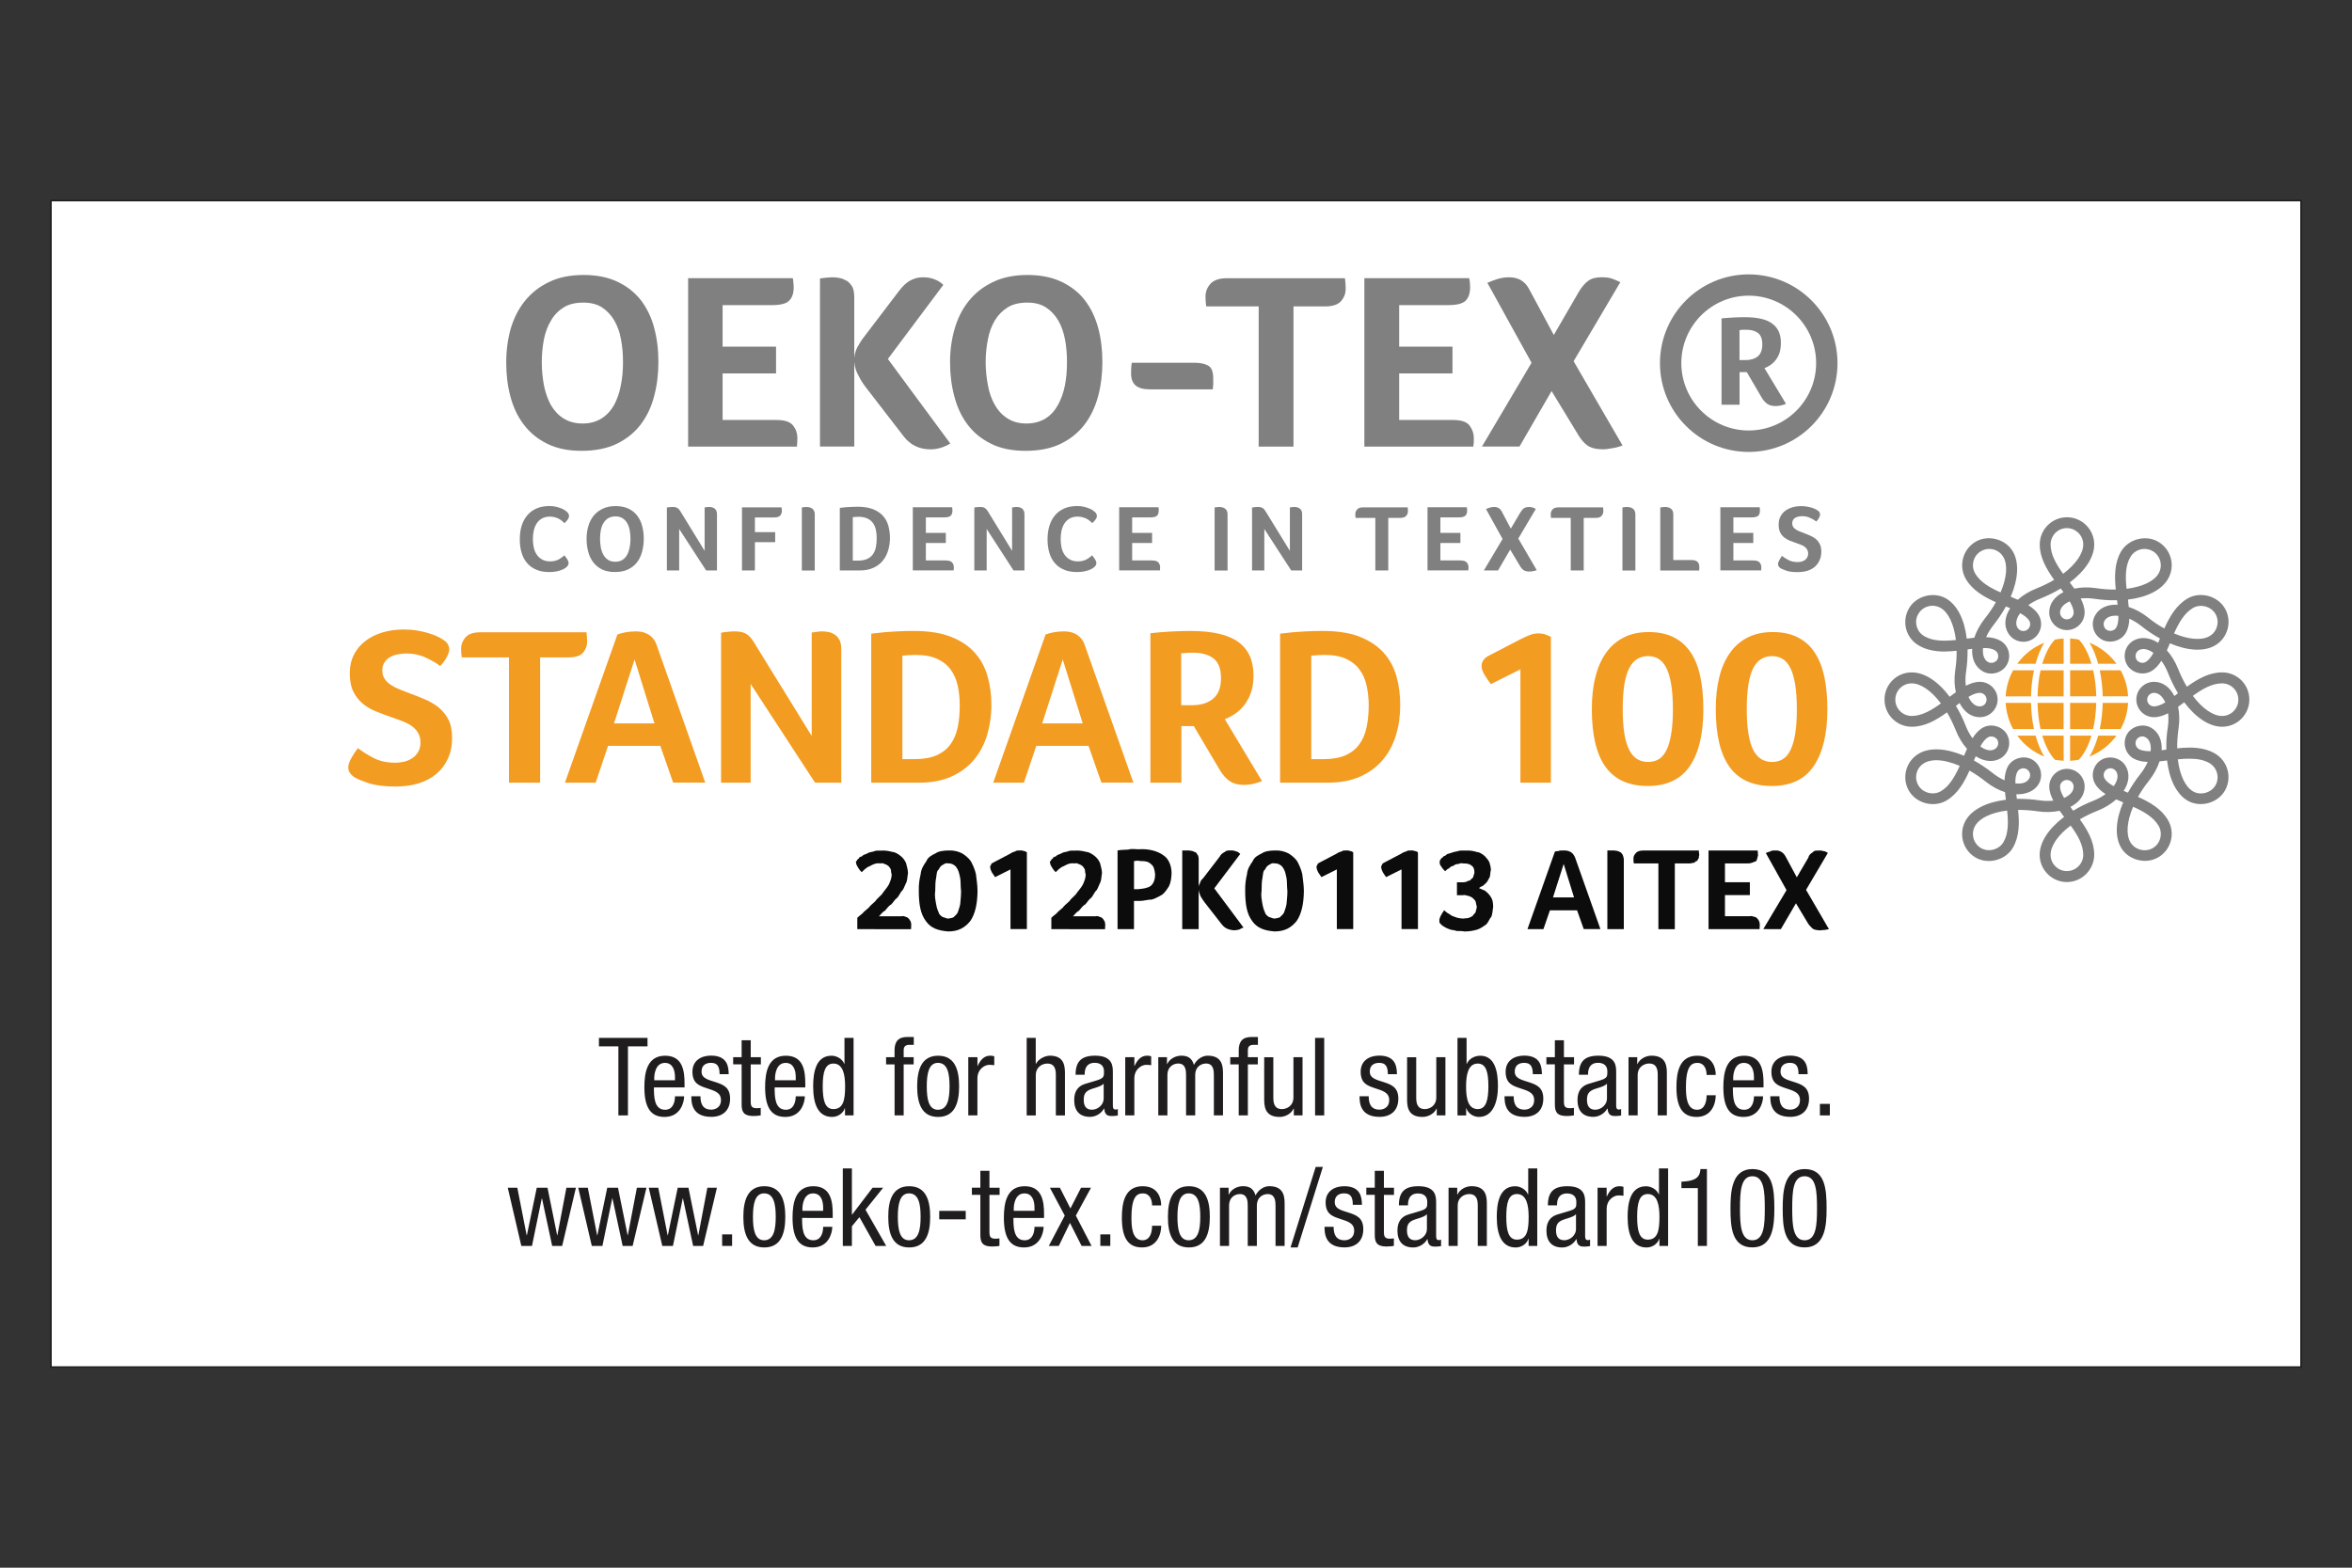 <?xml version="1.0" encoding="utf-8"?>
<!-- Generator: Adobe Illustrator 25.0.0, SVG Export Plug-In . SVG Version: 6.00 Build 0)  -->
<svg version="1.1" id="Layer_1" xmlns="http://www.w3.org/2000/svg" xmlns:xlink="http://www.w3.org/1999/xlink" x="0px" y="0px"
	 width="600px" height="400px" viewBox="0 0 600 400" style="enable-background:new 0 0 600 400;" xml:space="preserve">
<rect x="0" y="0" width="600" height="400" fill="#333333" stroke="none"/>
<style type="text/css">
	.st0{fill:#FFFFFF;}
	.st1{fill:none;stroke:#201D1E;stroke-width:0.395;stroke-miterlimit:10;}
	.st2{fill:#201D1E;}
	.st3{fill:#808081;}
	.st4{fill:#F39C22;}
	.st5{fill:#0D0C0C;}
</style>
<g>
	<g>
		<rect x="13" y="51.18" class="st0" width="574" height="297.63"/>
		<rect x="13" y="51.18" class="st1" width="574" height="297.63"/>
		<polygon class="st2" points="160.19,284.6 157.75,284.6 157.75,266.98 152.79,266.98 152.79,264.82 165.18,264.82 165.18,266.98 
			160.19,266.98 		"/>
		<path class="st2" d="M166.82,277.45c0,2.28,0,5.71,2.85,5.71c2.21,0,2.52-2.33,2.52-3.43h2.33c0,1.58-0.94,5.26-4.99,5.26
			c-3.63,0-5.15-2.52-5.15-7.62c0-3.71,0.72-8,5.29-8c4.54,0,4.96,3.96,4.96,7.15v0.93H166.82z M172.19,275.63v-0.8
			c0-1.67-0.53-3.63-2.57-3.63c-2.44,0-2.72,2.99-2.72,3.88v0.55H172.19z"/>
		<path class="st2" d="M183.57,274.1c0-1.88-0.49-2.91-2.19-2.91c-0.74,0-2.41,0.19-2.41,2.27c0,1.73,1.83,2.08,3.66,2.68
			c1.8,0.61,3.62,1.24,3.62,4.18c0,3.13-2.02,4.65-4.79,4.65c-5.05,0-5.1-3.74-5.1-5.26h2.33c0,1.79,0.5,3.42,2.77,3.42
			c0.74,0,2.46-0.36,2.46-2.45c0-2-1.83-2.41-3.63-3.02c-1.8-0.62-3.65-1.14-3.65-4.22c0-2.77,2.16-4.1,4.73-4.1
			c4.33,0,4.49,3,4.52,4.74H183.57z"/>
		<path class="st2" d="M189.19,265.43h2.32v4.32h2.59v1.83h-2.59v9.53c0,1.19,0.31,1.65,1.53,1.65c0.5,0,0.78-0.05,1.02-0.08v1.91
			c-0.31,0.05-0.91,0.16-1.88,0.16c-2.4,0-2.99-1-2.99-2.93v-10.25h-2.16v-1.83h2.16V265.43z"/>
		<path class="st2" d="M197.62,277.45c0,2.28,0,5.71,2.85,5.71c2.21,0,2.52-2.33,2.52-3.43h2.33c0,1.58-0.95,5.26-4.99,5.26
			c-3.63,0-5.15-2.52-5.15-7.62c0-3.71,0.72-8,5.29-8c4.55,0,4.96,3.96,4.96,7.15v0.93H197.62z M203,275.63v-0.8
			c0-1.67-0.52-3.63-2.57-3.63c-2.44,0-2.72,2.99-2.72,3.88v0.55H203z"/>
		<path class="st2" d="M217.77,284.6h-2.21v-1.83h-0.06c-0.31,1.11-1.61,2.22-3.22,2.22c-3.51,0-4.84-3.13-4.84-7.81
			c0-3.11,0.5-7.81,4.68-7.81c1.33,0,2.74,0.8,3.26,2.07h0.05v-6.62h2.32V284.6z M212.6,282.99c2.57,0,2.99-2.44,2.99-5.81
			c0-2.88-0.49-5.81-2.99-5.81c-2.16,0-2.72,2.27-2.72,5.81C209.88,280.72,210.44,282.99,212.6,282.99z"/>
		<path class="st2" d="M228.2,271.58h-2.16v-1.83h2.16v-1.75c0-2.24,0.97-3.41,3.21-3.41h1.7v2h-1.08c-1.01,0-1.5,0.39-1.5,1.41
			v1.75h2.55v1.83h-2.55v13.01h-2.32V271.58z"/>
		<path class="st2" d="M239.32,269.37c4.3,0,5.35,3.63,5.35,7.81c0,4.19-1.08,7.81-5.35,7.81c-4.29,0-5.35-3.62-5.35-7.81
			C233.98,272.99,235.06,269.37,239.32,269.37 M242.23,277.18c0-3.22-0.47-5.99-2.96-5.99c-2.35,0-2.85,2.77-2.85,5.99
			c0,3.21,0.46,5.98,2.85,5.98C241.74,283.16,242.23,280.39,242.23,277.18z"/>
		<path class="st2" d="M247.02,269.75h2.33v2.22h0.05c0.67-1.42,1.56-2.61,3.22-2.61c0.47,0,0.8,0.06,1.02,0.17v2.27
			c-0.22-0.02-0.5-0.11-1.25-0.11c-1.16,0-3.05,1.05-3.05,3.52v9.38h-2.33V269.75z"/>
		<path class="st2" d="M261.9,264.82h2.32v6.62h0.05c0.61-1.21,2.25-2.08,3.58-2.08c3.82,0,3.82,2.96,3.82,4.71v10.54h-2.32v-10.25
			c0-1.14-0.08-2.99-2.18-2.99c-1.25,0-2.94,0.83-2.94,2.99v10.25h-2.32V264.82z"/>
		<path class="st2" d="M274.38,274.24c0-3.37,1.44-4.88,4.98-4.88c4.53,0,4.53,2.72,4.53,4.27v8.28c0,0.61,0,1.19,0.71,1.19
			c0.31,0,0.44-0.06,0.56-0.15v1.67c-0.17,0.03-0.77,0.14-1.36,0.14c-0.89,0-2,0-2.1-1.91h-0.06c-0.74,1.32-2.18,2.12-3.57,2.12
			c-2.77,0-4.04-1.66-4.04-4.32c0-2.08,0.88-3.51,2.79-4.1l3.13-0.94c1.68-0.53,1.68-1,1.68-2.24c0-1.39-0.83-2.19-2.38-2.19
			c-2.55,0-2.55,2.38-2.55,2.91v0.13H274.38z M281.55,276.51c-0.85,0.92-2.91,1.1-3.96,1.74c-0.74,0.47-1.13,1.06-1.13,2.35
			c0,1.5,0.52,2.55,2.11,2.55c1.51,0,2.98-1.29,2.98-2.82V276.51z"/>
		<path class="st2" d="M287.06,269.75h2.32v2.22h0.05c0.67-1.42,1.55-2.61,3.22-2.61c0.47,0,0.8,0.06,1.02,0.17v2.27
			c-0.22-0.02-0.5-0.11-1.25-0.11c-1.16,0-3.05,1.05-3.05,3.52v9.38h-2.32V269.75z"/>
		<path class="st2" d="M295.49,269.75h2.21v1.74h0.06c0.61-1.35,2.16-2.13,3.6-2.13c1.72,0,2.73,0.67,3.21,2.36
			c0.67-1.3,2-2.36,3.52-2.36c3.9,0,3.9,2.97,3.9,4.71v10.52h-2.33v-10.24c0-1.14-0.08-2.99-1.99-2.99c-1.08,0-2.77,0.66-2.77,2.99
			v10.24h-2.33v-10.24c0-1.14-0.08-2.99-1.99-2.99c-1.08,0-2.77,0.66-2.77,2.99v10.24h-2.33V269.75z"/>
		<path class="st2" d="M316,271.58h-2.16v-1.83H316v-1.75c0-2.24,0.97-3.41,3.21-3.41h1.69v2h-1.08c-1,0-1.49,0.39-1.49,1.41v1.75
			h2.54v1.83h-2.54v13.01H316V271.58z"/>
		<path class="st2" d="M332.27,284.6h-2.21v-1.74h-0.06c-0.61,1.35-2.16,2.13-3.59,2.13c-3.91,0-3.91-2.97-3.91-4.71v-10.52h2.33
			V280c0,1.14,0.09,2.99,2.19,2.99c1.25,0,2.94-0.83,2.94-2.99v-10.25h2.32V284.6z"/>
		<rect x="335.48" y="264.82" class="st2" width="2.33" height="19.78"/>
		<path class="st2" d="M354.04,274.1c0-1.88-0.49-2.91-2.19-2.91c-0.75,0-2.41,0.19-2.41,2.27c0,1.73,1.83,2.08,3.65,2.68
			c1.8,0.61,3.63,1.24,3.63,4.18c0,3.13-2.02,4.65-4.79,4.65c-5.05,0-5.1-3.74-5.1-5.26h2.33c0,1.79,0.5,3.42,2.77,3.42
			c0.74,0,2.46-0.36,2.46-2.45c0-2-1.83-2.41-3.63-3.02c-1.8-0.62-3.65-1.14-3.65-4.22c0-2.77,2.16-4.1,4.73-4.1
			c4.32,0,4.49,3,4.52,4.74H354.04z"/>
		<path class="st2" d="M368.73,284.6h-2.21v-1.74h-0.06c-0.61,1.35-2.16,2.13-3.6,2.13c-3.91,0-3.91-2.97-3.91-4.71v-10.52h2.33V280
			c0,1.14,0.09,2.99,2.19,2.99c1.25,0,2.93-0.83,2.93-2.99v-10.25h2.33V284.6z"/>
		<path class="st2" d="M371.8,264.82h2.33v6.62h0.06c0.52-1.27,1.94-2.07,3.43-2.07c4.02,0,4.51,4.7,4.51,7.81
			c0,4.18-1.4,7.81-4.84,7.81c-1.6,0-2.91-1.11-3.21-2.22h-0.06v1.83h-2.21V264.82z M376.98,282.99c2.16,0,2.71-2.44,2.71-5.81
			c0-3.55-0.55-5.81-2.71-5.81c-2.48,0-2.98,2.93-2.98,5.81C373.99,280.23,374.49,282.99,376.98,282.99z"/>
		<path class="st2" d="M391.02,274.1c0-1.88-0.49-2.91-2.19-2.91c-0.75,0-2.41,0.19-2.41,2.27c0,1.73,1.83,2.08,3.65,2.68
			c1.8,0.61,3.63,1.24,3.63,4.18c0,3.13-2.02,4.65-4.79,4.65c-5.05,0-5.1-3.74-5.1-5.26h2.33c0,1.79,0.49,3.42,2.77,3.42
			c0.74,0,2.46-0.36,2.46-2.45c0-2-1.83-2.41-3.63-3.02c-1.8-0.62-3.65-1.14-3.65-4.22c0-2.77,2.16-4.1,4.73-4.1
			c4.32,0,4.49,3,4.52,4.74H391.02z"/>
		<path class="st2" d="M396.64,265.43h2.32v4.32h2.58v1.83h-2.58v9.53c0,1.19,0.31,1.65,1.53,1.65c0.49,0,0.77-0.05,1.02-0.08v1.91
			c-0.3,0.05-0.91,0.16-1.88,0.16c-2.4,0-2.98-1-2.98-2.93v-10.25h-2.16v-1.83h2.16V265.43z"/>
		<path class="st2" d="M402.78,274.24c0-3.37,1.43-4.88,4.98-4.88c4.53,0,4.53,2.72,4.53,4.27v8.28c0,0.61,0,1.19,0.71,1.19
			c0.3,0,0.44-0.06,0.55-0.15v1.67c-0.16,0.03-0.76,0.14-1.35,0.14c-0.89,0-2,0-2.1-1.91h-0.06c-0.76,1.32-2.18,2.12-3.58,2.12
			c-2.77,0-4.04-1.66-4.04-4.32c0-2.08,0.89-3.51,2.8-4.1l3.13-0.94c1.69-0.53,1.69-1,1.69-2.24c0-1.39-0.84-2.19-2.39-2.19
			c-2.54,0-2.54,2.38-2.54,2.91v0.13H402.78z M409.94,276.51c-0.85,0.92-2.91,1.1-3.96,1.74c-0.75,0.47-1.14,1.06-1.14,2.35
			c0,1.5,0.54,2.55,2.12,2.55c1.51,0,2.98-1.29,2.98-2.82V276.51z"/>
		<path class="st2" d="M415.45,269.75h2.21v1.74h0.06c0.61-1.35,2.16-2.13,3.59-2.13c3.91,0,3.91,2.97,3.91,4.71v10.52h-2.33v-10.24
			c0-1.14-0.08-2.99-2.19-2.99c-1.25,0-2.93,0.83-2.93,2.99v10.24h-2.33V269.75z"/>
		<path class="st2" d="M435.36,274.27c0-1.44-0.58-3.07-2.35-3.07c-1.45,0-2.92,0.72-2.92,6.14c0,1.94,0.03,5.82,2.83,5.82
			c1.99,0,2.44-2.11,2.44-3.71h2.33c0,2.35-1.17,5.54-4.88,5.54c-3.62,0-5.15-2.52-5.15-7.62c0-3.71,0.72-8,5.29-8
			c4.05,0,4.74,3.19,4.74,4.9H435.36z"/>
		<path class="st2" d="M442.06,277.45c0,2.28,0,5.71,2.86,5.71c2.21,0,2.52-2.33,2.52-3.43h2.33c0,1.58-0.95,5.26-4.99,5.26
			c-3.63,0-5.15-2.52-5.15-7.62c0-3.71,0.72-8,5.29-8c4.54,0,4.96,3.96,4.96,7.15v0.93H442.06z M447.43,275.63v-0.8
			c0-1.67-0.52-3.63-2.58-3.63c-2.43,0-2.71,2.99-2.71,3.88v0.55H447.43z"/>
		<path class="st2" d="M458.81,274.1c0-1.88-0.49-2.91-2.18-2.91c-0.75,0-2.41,0.19-2.41,2.27c0,1.73,1.82,2.08,3.65,2.68
			c1.8,0.61,3.62,1.24,3.62,4.18c0,3.13-2.02,4.65-4.78,4.65c-5.04,0-5.1-3.74-5.1-5.26h2.33c0,1.79,0.5,3.42,2.77,3.42
			c0.74,0,2.47-0.36,2.47-2.45c0-2-1.83-2.41-3.64-3.02c-1.8-0.62-3.65-1.14-3.65-4.22c0-2.77,2.16-4.1,4.74-4.1
			c4.32,0,4.48,3,4.51,4.74H458.81z"/>
		<rect x="464.26" y="281.66" class="st2" width="2.54" height="2.94"/>
		<polygon class="st2" points="129.53,303.05 131.97,303.05 134.35,315.18 134.41,315.18 136.93,303.05 139.67,303.05 
			142.13,315.18 142.19,315.18 144.49,303.05 146.92,303.05 143.41,317.9 140.86,317.9 138.26,305.77 138.21,305.77 135.71,317.9 
			132.99,317.9 		"/>
		<polygon class="st2" points="147.51,303.05 149.95,303.05 152.33,315.18 152.39,315.18 154.91,303.05 157.65,303.05 
			160.11,315.18 160.16,315.18 162.47,303.05 164.91,303.05 161.39,317.9 158.84,317.9 156.24,305.77 156.18,305.77 153.68,317.9 
			150.97,317.9 		"/>
		<polygon class="st2" points="165.5,303.05 167.93,303.05 170.31,315.18 170.37,315.18 172.89,303.05 175.63,303.05 178.09,315.18 
			178.15,315.18 180.45,303.05 182.89,303.05 179.37,317.9 176.82,317.9 174.22,305.77 174.17,305.77 171.67,317.9 168.95,317.9 		
			"/>
		<rect x="184.22" y="314.96" class="st2" width="2.54" height="2.94"/>
		<path class="st2" d="M194.98,302.67c4.29,0,5.35,3.63,5.35,7.81c0,4.19-1.08,7.81-5.35,7.81c-4.29,0-5.35-3.62-5.35-7.81
			C189.63,306.3,190.72,302.67,194.98,302.67 M197.89,310.48c0-3.22-0.47-5.99-2.96-5.99c-2.35,0-2.85,2.76-2.85,5.99
			c0,3.21,0.47,5.98,2.85,5.98C197.4,316.46,197.89,313.69,197.89,310.48z"/>
		<path class="st2" d="M204.62,310.75c0,2.27,0,5.71,2.85,5.71c2.21,0,2.52-2.33,2.52-3.44h2.33c0,1.58-0.94,5.27-4.99,5.27
			c-3.63,0-5.15-2.53-5.15-7.62c0-3.71,0.72-8,5.29-8c4.54,0,4.96,3.96,4.96,7.15v0.94H204.62z M209.99,308.93v-0.8
			c0-1.67-0.52-3.63-2.57-3.63c-2.44,0-2.72,2.99-2.72,3.88v0.56H209.99z"/>
		<polygon class="st2" points="226.07,317.9 223.36,317.9 219.24,310.56 217.32,312.89 217.32,317.9 215,317.9 215,298.13 
			217.32,298.13 217.32,309.9 217.38,309.9 222.59,303.06 225.29,303.06 220.79,308.66 		"/>
		<path class="st2" d="M231.94,302.67c4.3,0,5.35,3.63,5.35,7.81c0,4.19-1.08,7.81-5.35,7.81c-4.29,0-5.34-3.62-5.34-7.81
			C226.59,306.3,227.67,302.67,231.94,302.67 M234.85,310.48c0-3.22-0.47-5.99-2.96-5.99c-2.35,0-2.85,2.76-2.85,5.99
			c0,3.21,0.47,5.98,2.85,5.98C234.36,316.46,234.85,313.69,234.85,310.48z"/>
		<rect x="239.6" y="308.96" class="st2" width="6.76" height="2.16"/>
		<path class="st2" d="M250.09,298.73h2.32v4.32H255v1.83h-2.59v9.53c0,1.18,0.31,1.65,1.53,1.65c0.5,0,0.78-0.05,1.02-0.08v1.91
			c-0.31,0.06-0.92,0.16-1.88,0.16c-2.41,0-2.99-1-2.99-2.93v-10.25h-2.16v-1.83h2.16V298.73z"/>
		<path class="st2" d="M258.53,310.75c0,2.27,0,5.71,2.85,5.71c2.22,0,2.52-2.33,2.52-3.44h2.33c0,1.58-0.95,5.27-4.99,5.27
			c-3.63,0-5.15-2.53-5.15-7.62c0-3.71,0.72-8,5.29-8c4.54,0,4.96,3.96,4.96,7.15v0.94H258.53z M263.9,308.93v-0.8
			c0-1.67-0.52-3.63-2.57-3.63c-2.44,0-2.72,2.99-2.72,3.88v0.56H263.9z"/>
		<polygon class="st2" points="267.83,303.05 270.38,303.05 273.07,308.34 275.78,303.05 278.32,303.05 274.45,310.17 278.46,317.9 
			275.92,317.9 272.95,312.03 270.1,317.9 267.55,317.9 271.62,310.17 		"/>
		<rect x="280.7" y="314.96" class="st2" width="2.54" height="2.94"/>
		<path class="st2" d="M293.9,307.57c0-1.44-0.58-3.07-2.35-3.07c-1.45,0-2.91,0.72-2.91,6.14c0,1.94,0.02,5.82,2.82,5.82
			c1.99,0,2.44-2.11,2.44-3.71h2.33c0,2.35-1.17,5.54-4.88,5.54c-3.63,0-5.16-2.52-5.16-7.62c0-3.71,0.72-8,5.29-8
			c4.05,0,4.74,3.19,4.74,4.9H293.9z"/>
		<path class="st2" d="M303.29,302.67c4.29,0,5.34,3.63,5.34,7.81c0,4.19-1.08,7.81-5.34,7.81c-4.29,0-5.35-3.62-5.35-7.81
			C297.94,306.3,299.02,302.67,303.29,302.67 M306.19,310.48c0-3.22-0.47-5.99-2.97-5.99c-2.35,0-2.85,2.76-2.85,5.99
			c0,3.21,0.47,5.98,2.85,5.98C305.7,316.46,306.19,313.69,306.19,310.48z"/>
		<path class="st2" d="M311.2,303.05h2.22v1.74h0.06c0.61-1.35,2.15-2.13,3.59-2.13c1.73,0,2.74,0.67,3.22,2.36
			c0.66-1.31,1.99-2.36,3.52-2.36c3.9,0,3.9,2.97,3.9,4.71v10.53h-2.32v-10.24c0-1.14-0.09-2.99-2-2.99c-1.08,0-2.76,0.66-2.76,2.99
			v10.24h-2.33v-10.24c0-1.14-0.08-2.99-1.99-2.99c-1.08,0-2.77,0.66-2.77,2.99v10.24h-2.33V303.05z"/>
		<polygon class="st2" points="335.64,297.74 337.47,297.74 331.04,318.28 329.22,318.28 		"/>
		<path class="st2" d="M345.1,307.4c0-1.88-0.49-2.91-2.19-2.91c-0.76,0-2.41,0.19-2.41,2.27c0,1.74,1.83,2.08,3.65,2.68
			c1.8,0.61,3.63,1.24,3.63,4.19c0,3.13-2.02,4.65-4.79,4.65c-5.05,0-5.1-3.74-5.1-5.26h2.32c0,1.8,0.5,3.44,2.78,3.44
			c0.74,0,2.46-0.36,2.46-2.46c0-1.99-1.83-2.41-3.63-3.01c-1.8-0.61-3.65-1.14-3.65-4.22c0-2.76,2.16-4.1,4.74-4.1
			c4.32,0,4.49,3,4.52,4.74H345.1z"/>
		<path class="st2" d="M350.72,298.73h2.32v4.32h2.57v1.83h-2.57v9.53c0,1.18,0.31,1.65,1.52,1.65c0.49,0,0.77-0.05,1.02-0.08v1.91
			c-0.3,0.06-0.92,0.16-1.89,0.16c-2.4,0-2.98-1-2.98-2.93v-10.25h-2.16v-1.83h2.16V298.73z"/>
		<path class="st2" d="M356.86,307.54c0-3.38,1.43-4.87,4.98-4.87c4.52,0,4.52,2.71,4.52,4.27v8.28c0,0.61,0,1.2,0.71,1.2
			c0.3,0,0.44-0.06,0.55-0.15v1.67c-0.16,0.03-0.76,0.14-1.35,0.14c-0.88,0-1.99,0-2.1-1.91h-0.06c-0.75,1.32-2.18,2.13-3.58,2.13
			c-2.77,0-4.04-1.66-4.04-4.32c0-2.09,0.88-3.52,2.79-4.1l3.14-0.94c1.68-0.52,1.68-0.99,1.68-2.24c0-1.39-0.83-2.19-2.38-2.19
			c-2.54,0-2.54,2.38-2.54,2.91v0.13H356.86z M364.02,309.81c-0.86,0.92-2.91,1.11-3.96,1.74c-0.75,0.47-1.14,1.06-1.14,2.36
			c0,1.49,0.53,2.54,2.11,2.54c1.51,0,2.98-1.3,2.98-2.82V309.81z"/>
		<path class="st2" d="M369.53,303.05h2.21v1.74h0.06c0.61-1.35,2.16-2.13,3.59-2.13c3.91,0,3.91,2.97,3.91,4.71v10.53h-2.32v-10.24
			c0-1.14-0.08-2.99-2.19-2.99c-1.24,0-2.93,0.82-2.93,2.99v10.24h-2.33V303.05z"/>
		<path class="st2" d="M392.15,317.9h-2.2v-1.83h-0.06c-0.3,1.12-1.6,2.23-3.21,2.23c-3.52,0-4.85-3.13-4.85-7.81
			c0-3.1,0.5-7.81,4.69-7.81c1.33,0,2.74,0.8,3.26,2.07h0.07v-6.62h2.31V317.9z M386.97,316.3c2.58,0,2.99-2.44,2.99-5.82
			c0-2.88-0.5-5.82-2.99-5.82c-2.16,0-2.71,2.27-2.71,5.82C384.26,314.03,384.81,316.3,386.97,316.3z"/>
		<path class="st2" d="M394.87,307.54c0-3.38,1.43-4.87,4.98-4.87c4.52,0,4.52,2.71,4.52,4.27v8.28c0,0.61,0,1.2,0.71,1.2
			c0.3,0,0.44-0.06,0.55-0.15v1.67c-0.16,0.03-0.76,0.14-1.35,0.14c-0.89,0-2,0-2.1-1.91h-0.06c-0.76,1.32-2.19,2.13-3.58,2.13
			c-2.77,0-4.04-1.66-4.04-4.32c0-2.09,0.89-3.52,2.8-4.1l3.14-0.94c1.69-0.52,1.69-0.99,1.69-2.24c0-1.39-0.83-2.19-2.39-2.19
			c-2.54,0-2.54,2.38-2.54,2.91v0.13H394.87z M402.04,309.81c-0.85,0.92-2.91,1.11-3.96,1.74c-0.75,0.47-1.14,1.06-1.14,2.36
			c0,1.49,0.53,2.54,2.12,2.54c1.51,0,2.98-1.3,2.98-2.82V309.81z"/>
		<path class="st2" d="M407.54,303.05h2.32v2.23h0.05c0.67-1.42,1.55-2.61,3.22-2.61c0.47,0,0.8,0.06,1.02,0.17v2.27
			c-0.22-0.02-0.5-0.1-1.25-0.1c-1.16,0-3.04,1.05-3.04,3.51v9.39h-2.32V303.05z"/>
		<path class="st2" d="M425.53,317.9h-2.21v-1.83h-0.05c-0.31,1.12-1.61,2.23-3.22,2.23c-3.51,0-4.84-3.13-4.84-7.81
			c0-3.1,0.5-7.81,4.69-7.81c1.32,0,2.74,0.8,3.26,2.07h0.05v-6.62h2.33V317.9z M420.35,316.3c2.58,0,2.98-2.44,2.98-5.82
			c0-2.88-0.49-5.82-2.98-5.82c-2.16,0-2.71,2.27-2.71,5.82C417.64,314.03,418.19,316.3,420.35,316.3z"/>
		<path class="st2" d="M428.94,301.51c2.46-0.14,4.74-0.45,4.84-3.22h1.66v19.61h-2.32v-14.74h-4.19V301.51z"/>
		<path class="st2" d="M441.45,308.37c0-4.32,0.31-10.08,5.59-10.08c5.29,0,5.6,5.26,5.6,10.08c0,4.16-0.31,9.91-5.6,9.91
			C441.76,318.29,441.45,313.02,441.45,308.37 M447.04,316.46c2.99,0,3.16-3.96,3.16-8.09c0-4.32-0.17-8.25-3.16-8.25
			c-2.98,0-3.16,3.94-3.16,8.25C443.88,312.5,444.06,316.46,447.04,316.46z"/>
		<path class="st2" d="M454.77,308.37c0-4.32,0.31-10.08,5.6-10.08c5.29,0,5.6,5.26,5.6,10.08c0,4.16-0.31,9.91-5.6,9.91
			C455.07,318.29,454.77,313.02,454.77,308.37 M460.36,316.46c2.98,0,3.16-3.96,3.16-8.09c0-4.32-0.17-8.25-3.16-8.25
			c-2.99,0-3.16,3.94-3.16,8.25C457.2,312.5,457.37,316.46,460.36,316.46z"/>
		<path class="st3" d="M144.57,144.64c-0.09,0.1-0.26,0.22-0.46,0.36c-0.22,0.15-0.51,0.28-0.88,0.43
			c-0.36,0.14-0.82,0.27-1.32,0.38c-0.53,0.1-1.13,0.15-1.81,0.15c-1.29,0-2.42-0.2-3.35-0.63c-0.96-0.41-1.74-0.99-2.36-1.75
			c-0.61-0.73-1.07-1.62-1.35-2.63c-0.3-1.03-0.44-2.15-0.44-3.36c0-1.22,0.15-2.35,0.46-3.39c0.31-1.02,0.78-1.92,1.42-2.68
			c0.61-0.76,1.4-1.34,2.34-1.76c0.93-0.43,2.04-0.64,3.3-0.64c0.62,0,1.2,0.05,1.7,0.17c0.51,0.13,0.94,0.25,1.32,0.41
			c0.37,0.14,0.68,0.3,0.93,0.47c0.25,0.17,0.44,0.31,0.56,0.43c0.13,0.13,0.27,0.27,0.36,0.45c0.12,0.18,0.17,0.37,0.17,0.58
			c0,0.32-0.12,0.65-0.36,0.97c-0.25,0.31-0.51,0.62-0.8,0.88c-0.2-0.18-0.41-0.39-0.65-0.58c-0.24-0.2-0.51-0.38-0.81-0.54
			c-0.29-0.15-0.63-0.28-1-0.38c-0.38-0.11-0.8-0.17-1.27-0.17c-0.82,0-1.5,0.18-2.05,0.5c-0.57,0.33-1.01,0.75-1.34,1.29
			c-0.33,0.53-0.58,1.14-0.72,1.82c-0.15,0.66-0.22,1.37-0.22,2.07c0,0.76,0.07,1.48,0.22,2.18c0.14,0.68,0.39,1.29,0.75,1.82
			c0.35,0.53,0.82,0.95,1.38,1.27c0.57,0.33,1.29,0.48,2.12,0.48c0.46,0,0.87-0.06,1.26-0.17c0.37-0.1,0.7-0.24,0.99-0.4
			c0.29-0.17,0.54-0.34,0.76-0.51c0.21-0.18,0.38-0.33,0.54-0.47c0.09,0.12,0.2,0.26,0.33,0.42c0.14,0.16,0.25,0.32,0.36,0.5
			c0.11,0.17,0.21,0.36,0.28,0.53c0.08,0.19,0.12,0.34,0.12,0.48c0,0.21-0.04,0.39-0.12,0.54
			C144.88,144.3,144.75,144.47,144.57,144.64"/>
		<path class="st3" d="M164.23,137.45c0,1.15-0.15,2.25-0.42,3.28c-0.27,1.03-0.7,1.94-1.29,2.72c-0.6,0.78-1.35,1.39-2.29,1.83
			c-0.92,0.46-2.05,0.67-3.37,0.67c-1.3,0-2.41-0.23-3.33-0.68c-0.91-0.46-1.65-1.08-2.23-1.85c-0.57-0.77-1-1.68-1.26-2.7
			c-0.27-1.03-0.4-2.11-0.4-3.25c0-1.12,0.14-2.19,0.44-3.21c0.28-1,0.74-1.89,1.34-2.65c0.62-0.76,1.38-1.35,2.32-1.8
			c0.93-0.46,2.03-0.68,3.32-0.68c1.27,0,2.35,0.22,3.26,0.65c0.91,0.43,1.64,1.02,2.22,1.77c0.57,0.74,1.01,1.62,1.27,2.64
			C164.08,135.18,164.23,136.28,164.23,137.45 M160.84,137.47c0-0.77-0.08-1.5-0.2-2.19c-0.13-0.68-0.34-1.29-0.65-1.81
			c-0.3-0.52-0.7-0.94-1.19-1.25c-0.47-0.29-1.07-0.46-1.78-0.46c-0.73,0-1.35,0.17-1.86,0.46c-0.5,0.3-0.91,0.72-1.23,1.25
			c-0.3,0.52-0.53,1.13-0.66,1.81c-0.14,0.69-0.2,1.42-0.2,2.19c0,0.77,0.07,1.5,0.2,2.22c0.13,0.7,0.36,1.31,0.65,1.86
			c0.31,0.55,0.71,0.98,1.21,1.31c0.49,0.31,1.1,0.47,1.83,0.47c0.73,0,1.34-0.16,1.83-0.47c0.5-0.33,0.9-0.76,1.19-1.31
			c0.3-0.55,0.51-1.16,0.65-1.86C160.76,138.98,160.84,138.24,160.84,137.47z"/>
		<path class="st3" d="M182.92,145.55h-2.79l-6.87-10.58v10.58h-3.14v-16.06c0.15-0.04,0.38-0.07,0.64-0.09
			c0.27-0.03,0.55-0.05,0.82-0.05c0.52,0,0.93,0.09,1.21,0.26c0.28,0.18,0.54,0.44,0.76,0.82l6.2,10.12v-11.08
			c0.23-0.03,0.44-0.06,0.63-0.08c0.18-0.04,0.34-0.04,0.46-0.04c0.24,0,0.47,0.02,0.71,0.08c0.24,0.04,0.45,0.13,0.67,0.27
			c0.19,0.14,0.37,0.32,0.49,0.56c0.12,0.24,0.19,0.56,0.19,0.96V145.55z"/>
		<path class="st3" d="M192.58,135.77h5.17v2.57h-5.17v7.22h-3.3v-16.11h10.1c0.03,0.17,0.04,0.32,0.06,0.44
			c0,0.13,0.02,0.27,0.02,0.45c0,0.48-0.14,0.88-0.42,1.2c-0.28,0.33-0.79,0.49-1.53,0.49h-4.93V135.77z"/>
		<path class="st3" d="M204.55,129.47c0.23-0.03,0.45-0.06,0.66-0.08c0.22-0.03,0.39-0.03,0.49-0.03c0.24,0,0.49,0.02,0.74,0.08
			c0.25,0.04,0.49,0.13,0.69,0.28c0.2,0.13,0.38,0.31,0.51,0.56c0.14,0.24,0.21,0.56,0.21,0.96v14.33h-3.3V129.47z"/>
		<path class="st3" d="M227.03,137.23c0,1.13-0.16,2.21-0.46,3.22c-0.31,1.01-0.77,1.89-1.4,2.65c-0.62,0.76-1.42,1.35-2.39,1.79
			c-0.97,0.44-2.11,0.66-3.43,0.66h-5.11v-15.96c1.02-0.13,1.89-0.22,2.62-0.24c0.73-0.03,1.36-0.06,1.88-0.06
			c1.61,0,2.94,0.23,4,0.64c1.05,0.44,1.9,1,2.54,1.72c0.63,0.72,1.08,1.56,1.35,2.53C226.88,135.13,227.03,136.17,227.03,137.23
			 M223.65,137.28c0-0.76-0.07-1.46-0.22-2.11c-0.14-0.66-0.39-1.23-0.74-1.73c-0.35-0.48-0.83-0.87-1.43-1.15
			c-0.6-0.27-1.36-0.43-2.26-0.43c-0.48,0-0.96,0.04-1.45,0.09v11.09h1.31c0.95,0,1.74-0.14,2.35-0.42
			c0.62-0.29,1.12-0.68,1.47-1.19c0.36-0.5,0.62-1.1,0.76-1.81C223.58,138.91,223.65,138.13,223.65,137.28z"/>
		<path class="st3" d="M241.33,143.01c0.77,0,1.29,0.17,1.58,0.52c0.28,0.36,0.41,0.75,0.41,1.18c0,0.17,0,0.32-0.01,0.44
			c-0.01,0.12-0.03,0.26-0.04,0.39h-10.41v-16.11h10.04c0.02,0.17,0.04,0.32,0.05,0.43c0.02,0.14,0.02,0.28,0.02,0.46
			c0,0.56-0.16,0.97-0.44,1.26c-0.28,0.28-0.82,0.43-1.61,0.43h-4.73v3.95h5.09v2.58h-5.09v4.45H241.33z"/>
		<path class="st3" d="M261.34,145.55h-2.79l-6.85-10.58v10.58h-3.15v-16.06c0.17-0.04,0.37-0.07,0.65-0.09
			c0.27-0.03,0.55-0.05,0.8-0.05c0.53,0,0.94,0.09,1.21,0.26c0.29,0.18,0.54,0.44,0.77,0.82l6.21,10.12v-11.08
			c0.21-0.03,0.43-0.06,0.62-0.08c0.19-0.04,0.35-0.04,0.47-0.04c0.24,0,0.48,0.02,0.71,0.08c0.24,0.04,0.47,0.13,0.67,0.27
			c0.19,0.14,0.36,0.32,0.48,0.56c0.14,0.24,0.2,0.56,0.2,0.96V145.55z"/>
		<path class="st3" d="M279.2,144.64c-0.09,0.1-0.25,0.22-0.47,0.36c-0.21,0.15-0.5,0.28-0.87,0.43c-0.37,0.14-0.82,0.27-1.34,0.38
			c-0.53,0.1-1.12,0.15-1.79,0.15c-1.29,0-2.42-0.2-3.36-0.63c-0.96-0.41-1.74-0.99-2.36-1.75c-0.62-0.73-1.07-1.62-1.35-2.63
			c-0.29-1.03-0.43-2.15-0.43-3.36c0-1.22,0.16-2.35,0.46-3.39c0.32-1.02,0.78-1.92,1.41-2.68c0.62-0.76,1.4-1.34,2.35-1.76
			c0.93-0.43,2.03-0.64,3.31-0.64c0.62,0,1.19,0.05,1.69,0.17c0.51,0.13,0.95,0.25,1.32,0.41c0.39,0.14,0.7,0.3,0.94,0.47
			c0.26,0.17,0.44,0.31,0.57,0.43c0.13,0.13,0.27,0.27,0.38,0.45c0.1,0.18,0.15,0.37,0.15,0.58c0,0.32-0.12,0.65-0.37,0.97
			c-0.25,0.31-0.51,0.62-0.8,0.88c-0.18-0.18-0.4-0.39-0.65-0.58c-0.23-0.2-0.5-0.38-0.8-0.54c-0.29-0.15-0.63-0.28-1.01-0.38
			c-0.38-0.11-0.81-0.17-1.27-0.17c-0.82,0-1.5,0.18-2.06,0.5c-0.55,0.33-1.01,0.75-1.33,1.29c-0.34,0.53-0.57,1.14-0.73,1.82
			c-0.14,0.66-0.21,1.37-0.21,2.07c0,0.76,0.07,1.48,0.21,2.18c0.15,0.68,0.39,1.29,0.75,1.82c0.35,0.53,0.81,0.95,1.39,1.27
			c0.57,0.33,1.27,0.48,2.13,0.48c0.44,0,0.86-0.06,1.24-0.17c0.37-0.1,0.71-0.24,0.99-0.4c0.29-0.17,0.54-0.34,0.77-0.51
			c0.21-0.18,0.39-0.33,0.53-0.47c0.09,0.12,0.2,0.26,0.33,0.42c0.13,0.16,0.26,0.32,0.36,0.5c0.12,0.17,0.2,0.36,0.29,0.53
			c0.07,0.19,0.12,0.34,0.12,0.48c0,0.21-0.05,0.39-0.12,0.54C279.5,144.3,279.4,144.47,279.2,144.64"/>
		<path class="st3" d="M293.94,143.01c0.76,0,1.3,0.17,1.59,0.52c0.28,0.36,0.42,0.75,0.42,1.18c0,0.17,0,0.32-0.02,0.44
			c0,0.12-0.02,0.26-0.03,0.39H285.5v-16.11h10.03c0.02,0.17,0.04,0.32,0.06,0.43v0.46c0,0.56-0.15,0.97-0.43,1.26
			c-0.29,0.28-0.84,0.43-1.63,0.43h-4.71v3.95h5.08v2.58h-5.08v4.45H293.94z"/>
		<path class="st3" d="M309.84,129.47c0.23-0.03,0.47-0.06,0.67-0.08c0.22-0.03,0.38-0.03,0.5-0.03c0.24,0,0.48,0.02,0.73,0.08
			c0.25,0.04,0.47,0.13,0.69,0.28c0.2,0.13,0.38,0.31,0.51,0.56c0.14,0.24,0.21,0.56,0.21,0.96v14.33h-3.3V129.47z"/>
		<path class="st3" d="M332.17,145.55h-2.78l-6.86-10.58v10.58h-3.13v-16.06c0.15-0.04,0.38-0.07,0.65-0.09
			c0.27-0.03,0.54-0.05,0.82-0.05c0.52,0,0.91,0.09,1.2,0.26c0.29,0.18,0.54,0.44,0.76,0.82l6.22,10.12v-11.08
			c0.22-0.03,0.43-0.06,0.62-0.08c0.18-0.04,0.35-0.04,0.45-0.04c0.25,0,0.48,0.02,0.72,0.08c0.24,0.04,0.46,0.13,0.65,0.27
			c0.21,0.14,0.37,0.32,0.51,0.56c0.13,0.24,0.18,0.56,0.18,0.96V145.55z"/>
		<path class="st3" d="M350.86,132.14h-5.04v-0.03c-0.05-0.18-0.05-0.35-0.06-0.47c-0.02-0.14-0.02-0.28-0.02-0.46
			c0-0.44,0.15-0.83,0.47-1.2c0.3-0.36,0.83-0.53,1.56-0.53h11.33c0.04,0.33,0.07,0.67,0.07,1.02c0,0.42-0.14,0.8-0.44,1.14
			c-0.29,0.36-0.81,0.53-1.55,0.53h-3.03v13.41h-3.3V132.14z"/>
		<path class="st3" d="M372.62,143.01c0.76,0,1.29,0.17,1.57,0.52c0.28,0.36,0.43,0.75,0.43,1.18c0,0.17,0,0.32-0.02,0.44
			c-0.01,0.12-0.02,0.26-0.03,0.39h-10.41v-16.11h10.03c0.02,0.17,0.04,0.32,0.06,0.43c0.02,0.14,0.02,0.28,0.02,0.46
			c0,0.56-0.16,0.97-0.46,1.26c-0.29,0.28-0.82,0.43-1.62,0.43h-4.74v3.95h5.1v2.58h-5.1v4.45H372.62z"/>
		<path class="st3" d="M385.25,140.23l-3.1,5.32h-3.61l4.77-8.03l-4.23-7.64c0.33-0.15,0.67-0.27,1.01-0.37
			c0.36-0.1,0.72-0.16,1.09-0.16c0.87,0,1.52,0.4,1.93,1.18l2.3,4.35l2.41-4.08c0.3-0.52,0.6-0.88,0.94-1.11
			c0.31-0.21,0.74-0.33,1.29-0.33c0.33,0,0.63,0.04,0.9,0.12c0.26,0.08,0.54,0.19,0.84,0.37l-4.47,7.56l4.7,8.06
			c-0.31,0.12-0.64,0.21-0.98,0.27c-0.33,0.06-0.65,0.09-0.92,0.09c-0.64,0-1.12-0.13-1.49-0.39c-0.34-0.26-0.66-0.62-0.92-1.09
			L385.25,140.23z"/>
		<path class="st3" d="M400.7,132.14h-5.04v-0.03c-0.02-0.18-0.05-0.35-0.05-0.47c-0.02-0.14-0.02-0.28-0.02-0.46
			c0-0.44,0.15-0.83,0.47-1.2c0.31-0.36,0.85-0.53,1.58-0.53h11.31c0.04,0.33,0.07,0.67,0.07,1.02c0,0.42-0.16,0.8-0.44,1.14
			c-0.28,0.36-0.8,0.53-1.52,0.53h-3.05v13.41h-3.31V132.14z"/>
		<path class="st3" d="M413.88,129.47c0.22-0.03,0.44-0.06,0.65-0.08c0.23-0.03,0.4-0.03,0.5-0.03c0.26,0,0.48,0.02,0.74,0.08
			c0.25,0.04,0.49,0.13,0.7,0.28c0.2,0.13,0.38,0.31,0.51,0.56c0.12,0.24,0.21,0.56,0.21,0.96v14.33h-3.3V129.47z"/>
		<path class="st3" d="M426.87,142.89h4.69c0.39,0,0.71,0.05,0.94,0.15c0.28,0.08,0.46,0.21,0.6,0.37c0.17,0.18,0.26,0.36,0.3,0.57
			c0.08,0.2,0.09,0.4,0.09,0.62v0.57c-0.01,0.22-0.01,0.36-0.05,0.39h-9.9v-16.09c0.22-0.02,0.44-0.06,0.65-0.08
			c0.22-0.04,0.38-0.04,0.49-0.04c0.25,0,0.49,0.02,0.74,0.08c0.26,0.04,0.48,0.13,0.71,0.27c0.2,0.13,0.4,0.32,0.53,0.56
			c0.12,0.24,0.2,0.57,0.2,0.96V142.89z"/>
		<path class="st3" d="M447.31,143.01c0.76,0,1.3,0.17,1.58,0.52c0.28,0.36,0.43,0.75,0.43,1.18c0,0.17,0,0.32-0.01,0.44
			c-0.01,0.12-0.02,0.26-0.03,0.39h-10.41v-16.11h10.03c0.02,0.17,0.05,0.32,0.05,0.43c0.01,0.14,0.01,0.28,0.01,0.46
			c0,0.56-0.14,0.97-0.42,1.26c-0.31,0.28-0.84,0.43-1.63,0.43h-4.72v3.95h5.08v2.58h-5.08v4.45H447.31z"/>
		<path class="st3" d="M454.59,141.84c0.45,0.36,1,0.71,1.66,1.06c0.65,0.34,1.41,0.51,2.3,0.51c0.34,0,0.67-0.03,1-0.11
			c0.32-0.09,0.62-0.21,0.86-0.38c0.24-0.17,0.44-0.38,0.6-0.66c0.16-0.28,0.25-0.6,0.25-1.01c0-0.42-0.1-0.77-0.26-1.05
			c-0.18-0.29-0.4-0.53-0.69-0.74c-0.3-0.2-0.63-0.36-1.02-0.52c-0.39-0.15-0.77-0.28-1.2-0.43c-0.5-0.18-1.02-0.36-1.54-0.57
			c-0.52-0.21-0.98-0.49-1.4-0.82c-0.43-0.34-0.77-0.76-1.03-1.29c-0.26-0.52-0.38-1.19-0.38-1.98c0-0.77,0.14-1.44,0.45-2.05
			c0.3-0.58,0.7-1.09,1.24-1.48c0.54-0.38,1.15-0.68,1.83-0.88c0.68-0.2,1.43-0.3,2.2-0.3c0.53,0,1.02,0.03,1.47,0.11
			c0.46,0.08,0.86,0.19,1.24,0.29c0.36,0.11,0.65,0.23,0.9,0.35c0.26,0.12,0.45,0.23,0.58,0.34c0.43,0.25,0.65,0.6,0.65,1.07
			c0,0.19-0.08,0.45-0.24,0.79c-0.18,0.33-0.41,0.66-0.72,0.98c-0.39-0.32-0.91-0.62-1.55-0.91c-0.63-0.31-1.31-0.45-2.04-0.45
			c-0.28,0-0.57,0.02-0.87,0.08c-0.32,0.05-0.6,0.16-0.84,0.29c-0.26,0.14-0.46,0.33-0.62,0.57c-0.15,0.24-0.22,0.54-0.22,0.89
			c0,0.34,0.07,0.63,0.22,0.88c0.16,0.25,0.39,0.47,0.66,0.65c0.26,0.17,0.58,0.36,0.95,0.5c0.36,0.14,0.72,0.28,1.12,0.43
			c0.51,0.19,1.03,0.4,1.55,0.63c0.54,0.22,1.02,0.51,1.45,0.84c0.44,0.35,0.78,0.78,1.05,1.31c0.28,0.51,0.42,1.18,0.42,1.95
			c0,0.85-0.15,1.59-0.46,2.25c-0.29,0.65-0.7,1.2-1.22,1.66c-0.52,0.44-1.17,0.78-1.9,1.01c-0.75,0.22-1.56,0.33-2.45,0.33
			c-1.16,0-2.1-0.1-2.81-0.34c-0.7-0.24-1.23-0.46-1.55-0.64c-0.18-0.12-0.35-0.28-0.47-0.46c-0.13-0.18-0.19-0.38-0.19-0.6
			c0-0.27,0.1-0.61,0.33-0.99C454.11,142.54,454.35,142.18,454.59,141.84"/>
		<path class="st3" d="M167.96,92.35c0,3.06-0.35,6-1.1,8.76c-0.69,2.73-1.87,5.16-3.43,7.22c-1.59,2.08-3.65,3.71-6.08,4.9
			c-2.51,1.2-5.48,1.8-9.01,1.8c-3.45,0-6.36-0.61-8.82-1.84c-2.46-1.22-4.41-2.87-5.96-4.93c-1.56-2.06-2.67-4.47-3.38-7.2
			c-0.73-2.73-1.04-5.6-1.04-8.66c0-2.97,0.39-5.83,1.13-8.51c0.81-2.7,1.98-5.04,3.62-7.09c1.63-2.03,3.66-3.64,6.15-4.83
			c2.47-1.21,5.4-1.81,8.85-1.81c3.35,0,6.26,0.59,8.66,1.75c2.45,1.15,4.37,2.71,5.95,4.69c1.51,2.01,2.68,4.34,3.37,7.04
			C167.61,86.32,167.96,89.23,167.96,92.35 M158.93,92.4c0-2.04-0.16-3.99-0.52-5.83c-0.31-1.83-0.91-3.44-1.73-4.84
			c-0.8-1.38-1.88-2.48-3.12-3.31c-1.31-0.83-2.9-1.21-4.76-1.21c-1.97,0-3.64,0.38-4.98,1.21c-1.34,0.83-2.43,1.93-3.22,3.31
			c-0.87,1.4-1.46,3.01-1.84,4.84c-0.35,1.84-0.55,3.79-0.55,5.83c0,2.07,0.2,4,0.55,5.91c0.38,1.89,0.96,3.53,1.75,5
			c0.84,1.44,1.9,2.61,3.23,3.44c1.34,0.85,2.98,1.31,4.86,1.31c1.93,0,3.56-0.46,4.88-1.31c1.31-0.83,2.39-2,3.19-3.44
			c0.78-1.47,1.37-3.11,1.71-5C158.77,96.41,158.93,94.47,158.93,92.4z"/>
		<path class="st3" d="M198.08,107.16c2.04,0,3.46,0.44,4.21,1.38c0.75,0.94,1.12,2.01,1.12,3.14c0,0.5,0,0.89-0.03,1.2
			c-0.02,0.32-0.05,0.68-0.08,1.07h-27.76V70.98h26.71c0.09,0.47,0.15,0.87,0.15,1.22c0.04,0.29,0.07,0.68,0.07,1.16
			c0,1.51-0.41,2.64-1.18,3.38c-0.72,0.73-2.2,1.11-4.26,1.11h-12.69v10.6h13.63v6.83h-13.63v11.87H198.08z"/>
		<path class="st3" d="M209.18,71.05c0.61-0.07,1.19-0.15,1.76-0.22c0.57-0.05,1.02-0.08,1.31-0.08c0.65,0,1.28,0.04,1.96,0.2
			c0.66,0.11,1.26,0.4,1.84,0.72c0.55,0.36,1.01,0.89,1.39,1.52c0.31,0.64,0.48,1.49,0.48,2.58v15.49c0.12-1,0.4-1.97,0.87-2.8
			c0.53-0.96,1.1-1.86,1.78-2.7l8.79-11.55c1-1.3,1.95-2.2,2.96-2.69c0.99-0.53,2.03-0.77,3.11-0.77c1.15,0,2.14,0.17,3.06,0.55
			c0.86,0.35,1.58,0.81,2.15,1.39l-14.14,18.9l15.92,21.57c-1.64,1-3.35,1.49-5.03,1.49c-2.86,0-5.18-1.1-6.88-3.34l-9.39-12.17
			c-0.84-1.05-1.54-2.12-2.1-3.28c-0.66-1.09-0.97-2.28-1.09-3.51v21.59h-8.75V71.05z"/>
		<path class="st3" d="M281.22,92.35c0,3.06-0.35,6-1.09,8.76c-0.74,2.73-1.88,5.16-3.47,7.22c-1.59,2.08-3.62,3.71-6.07,4.9
			c-2.47,1.2-5.48,1.8-8.97,1.8c-3.5,0-6.44-0.61-8.86-1.84c-2.48-1.22-4.45-2.87-5.98-4.93c-1.56-2.06-2.63-4.47-3.35-7.2
			c-0.72-2.73-1.07-5.6-1.07-8.66c0-2.97,0.39-5.83,1.17-8.51c0.78-2.7,1.96-5.04,3.6-7.09c1.63-2.03,3.67-3.64,6.16-4.83
			c2.49-1.21,5.43-1.81,8.83-1.81c3.35,0,6.27,0.59,8.69,1.75c2.4,1.15,4.42,2.71,5.93,4.69c1.55,2.01,2.66,4.34,3.4,7.04
			C280.87,86.32,281.22,89.23,281.22,92.35 M272.19,92.4c0-2.04-0.16-3.99-0.51-5.83c-0.36-1.83-0.92-3.44-1.74-4.84
			c-0.84-1.38-1.85-2.48-3.15-3.31c-1.29-0.83-2.86-1.21-4.73-1.21c-1.94,0-3.66,0.38-4.99,1.21c-1.33,0.83-2.43,1.93-3.27,3.31
			c-0.83,1.4-1.44,3.01-1.78,4.84c-0.36,1.84-0.58,3.79-0.58,5.83c0,2.07,0.22,4,0.58,5.91c0.34,1.89,0.93,3.53,1.76,5
			c0.81,1.44,1.9,2.61,3.22,3.44c1.31,0.85,2.9,1.31,4.87,1.31c1.89,0,3.52-0.46,4.89-1.31c1.31-0.83,2.35-2,3.14-3.44
			c0.8-1.47,1.39-3.11,1.77-5C272.04,96.41,272.19,94.47,272.19,92.4z"/>
		<path class="st3" d="M293.11,99.33c-3.06,0-4.57-1.33-4.57-4.04c0-0.92,0.03-1.85,0.18-2.73h16.02c1.39,0,2.56,0.22,3.43,0.71
			c0.9,0.46,1.33,1.55,1.33,3.31v1.37c-0.06,0.49-0.08,0.91-0.11,1.39H293.11z"/>
		<path class="st3" d="M321.09,78.17H307.7v-0.05c-0.06-0.53-0.11-0.93-0.14-1.3c0-0.33-0.03-0.72-0.03-1.21
			c0-1.14,0.38-2.2,1.24-3.18c0.85-0.95,2.25-1.44,4.21-1.44h30.12c0.13,0.93,0.18,1.83,0.18,2.75c0,1.15-0.38,2.16-1.15,3.06
			c-0.76,0.91-2.14,1.38-4.08,1.38h-8.08v35.77h-8.88V78.17z"/>
		<path class="st3" d="M370.64,107.16c2.09,0,3.47,0.44,4.22,1.38c0.71,0.94,1.11,2.01,1.11,3.14v1.2
			c-0.07,0.32-0.07,0.68-0.12,1.07h-27.8V70.98h26.74c0.11,0.47,0.15,0.87,0.19,1.22c0.01,0.29,0.05,0.68,0.05,1.16
			c0,1.51-0.43,2.64-1.16,3.38c-0.76,0.73-2.23,1.11-4.32,1.11h-12.62v10.6h13.6v6.83h-13.6v11.87H370.64z"/>
		<path class="st3" d="M395.81,99.78l-8.19,14.16h-9.57l12.65-21.38l-11.27-20.4c0.89-0.39,1.79-0.72,2.7-1.01
			c0.93-0.27,1.91-0.4,2.89-0.4c2.35,0,4.06,1.04,5.13,3.14l6.23,11.58l6.32-10.9c0.81-1.37,1.65-2.35,2.5-2.94
			c0.84-0.62,2.01-0.89,3.46-0.89c0.9,0,1.72,0.09,2.4,0.3c0.75,0.25,1.45,0.55,2.29,0.96l-11.92,20.17l12.49,21.51
			c-0.82,0.28-1.66,0.54-2.62,0.68c-0.88,0.17-1.7,0.28-2.43,0.28c-1.73,0-3.06-0.36-3.96-1.01c-0.93-0.7-1.75-1.67-2.43-2.89
			L395.81,99.78z"/>
		<path class="st3" d="M446.09,75.44c9.49,0,17.21,7.71,17.21,17.21c0,9.48-7.72,17.19-17.21,17.19c-9.47,0-17.18-7.71-17.18-17.19
			C428.91,83.15,436.62,75.44,446.09,75.44 M446.09,70.01c-12.49,0-22.63,10.15-22.63,22.65c0,12.51,10.14,22.65,22.63,22.65
			c12.51,0,22.66-10.13,22.66-22.65C468.75,80.16,458.6,70.01,446.09,70.01z"/>
		<path class="st3" d="M454.31,87.45c0,0.95-0.11,1.75-0.31,2.47c-0.21,0.68-0.55,1.32-0.96,1.86c-0.39,0.53-0.84,0.96-1.36,1.33
			c-0.48,0.35-1,0.62-1.57,0.8l5.5,9.13c-0.43,0.17-0.87,0.33-1.33,0.42c-0.49,0.09-0.93,0.15-1.36,0.15c-0.8,0-1.49-0.17-2.03-0.54
			c-0.55-0.35-1.07-0.92-1.52-1.7l-3.76-6.43h-1.84v8.33h-4.6V81.24c1.04-0.1,2.04-0.18,3.07-0.23c1.06-0.06,1.95-0.08,2.79-0.08
			c3.22,0,5.59,0.53,7.04,1.62C453.57,83.63,454.31,85.25,454.31,87.45 M449.57,87.89c0-1.39-0.37-2.36-1.08-2.92
			c-0.75-0.56-1.73-0.83-2.97-0.83c-0.43,0-0.74,0-1.03,0.01c-0.31,0.03-0.54,0.03-0.74,0.09v7.64h1.57c1.31,0,2.36-0.34,3.13-0.97
			C449.2,90.24,449.57,89.25,449.57,87.89z"/>
		<path class="st3" d="M527.25,225.06c-3.81,0-6.93-3.14-6.93-6.94c0-3.22,2.27-6.71,6.24-9.69c-0.39-0.53-0.79-1.04-1.15-1.56
			c-1.72,0.37-3.6,0.43-5.58,0.14c-1.71-0.25-3.39-0.36-5.01-0.36c0.35,3.33,0.35,6.73-1.32,9.63c-1.84,3.17-6.28,4.39-9.5,2.54
			c-3.32-1.91-4.44-6.18-2.54-9.5c1.61-2.78,5.3-4.65,10.25-5.26c-0.08-0.64-0.16-1.29-0.23-1.94c-1.67-0.52-3.36-1.45-4.89-2.67
			c-1.35-1.07-2.75-2.02-4.17-2.83c-1.38,3.08-3.06,6.02-5.97,7.69c-3.23,1.84-7.64,0.64-9.48-2.54c-1.91-3.3-0.79-7.56,2.56-9.5
			c2.77-1.62,6.93-1.38,11.5,0.56c0.25-0.6,0.5-1.21,0.76-1.77c-1.18-1.31-2.17-2.93-2.88-4.75c-0.65-1.61-1.39-3.14-2.23-4.55
			c-2.7,1.97-5.65,3.67-9,3.67c-3.83,0-6.94-3.11-6.94-6.94c0-3.83,3.11-6.93,6.94-6.93c3.23,0,6.7,2.23,9.69,6.23
			c0.52-0.4,1.02-0.79,1.57-1.16c-0.39-1.72-0.44-3.63-0.16-5.56c0.27-1.73,0.38-3.4,0.36-5.02c-1.02,0.09-2.06,0.19-3.11,0.19
			c-2.63,0-4.76-0.5-6.51-1.52c-1.61-0.92-2.77-2.41-3.25-4.2c-0.46-1.8-0.22-3.68,0.7-5.28c1.82-3.17,6.25-4.39,9.47-2.54
			c2.82,1.62,4.7,5.31,5.28,10.25c0.65-0.09,1.29-0.17,1.92-0.23c0.56-1.67,1.46-3.34,2.68-4.88c1.09-1.37,2.03-2.76,2.83-4.18
			c-3.06-1.38-6.01-3.07-7.68-5.96c-1.9-3.32-0.77-7.57,2.53-9.49c3.22-1.86,7.66-0.65,9.5,2.54c1.61,2.79,1.39,6.93-0.56,11.51
			c0.61,0.26,1.23,0.51,1.8,0.77c1.31-1.18,2.95-2.16,4.77-2.88c1.6-0.64,3.11-1.38,4.51-2.2c-1.96-2.74-3.68-5.68-3.68-9.02
			c0-3.83,3.12-6.95,6.93-6.95c3.85,0,6.97,3.12,6.97,6.95c0,3.21-2.26,6.69-6.24,9.69c0.4,0.52,0.79,1.05,1.16,1.56
			c1.69-0.35,3.58-0.41,5.56-0.11c1.7,0.25,3.36,0.38,5.02,0.35c-0.35-3.35-0.35-6.76,1.32-9.67c1.85-3.19,6.27-4.38,9.47-2.54
			c3.33,1.92,4.47,6.17,2.54,9.49c-1.6,2.8-5.28,4.69-10.23,5.29c0.08,0.64,0.15,1.27,0.2,1.88c1.68,0.54,3.37,1.46,4.91,2.68
			c1.34,1.09,2.74,2.02,4.17,2.81c1.37-3.04,3.06-5.98,5.95-7.67c3.23-1.86,7.67-0.64,9.5,2.54c0.93,1.61,1.18,3.49,0.69,5.28
			c-0.5,1.8-1.63,3.29-3.25,4.2c-2.75,1.6-6.93,1.38-11.47-0.57c-0.26,0.62-0.49,1.21-0.77,1.8c1.19,1.31,2.16,2.93,2.88,4.75
			c0.64,1.61,1.38,3.13,2.23,4.53c2.7-1.95,5.65-3.66,8.99-3.66c3.84,0,6.94,3.1,6.94,6.93c0,3.83-3.1,6.94-6.94,6.94
			c-3.2,0-6.68-2.25-9.68-6.24c-0.54,0.39-1.05,0.8-1.56,1.16c0.37,1.71,0.41,3.62,0.11,5.58c-0.24,1.71-0.35,3.38-0.34,5.01
			c1.02-0.11,2.08-0.19,3.12-0.19c2.61,0,4.76,0.49,6.5,1.5c3.32,1.92,4.46,6.18,2.55,9.5c-1.85,3.18-6.27,4.39-9.49,2.55
			c-2.79-1.62-4.66-5.31-5.26-10.26c-0.66,0.08-1.29,0.16-1.92,0.23c-0.54,1.67-1.46,3.35-2.67,4.9c-1.09,1.35-2.03,2.74-2.82,4.16
			c3.06,1.37,6,3.06,7.66,5.95c1.93,3.32,0.79,7.59-2.54,9.5c-3.2,1.84-7.64,0.65-9.47-2.54c-1.6-2.81-1.39-6.93,0.57-11.51
			c-0.61-0.24-1.21-0.51-1.79-0.76c-1.3,1.18-2.94,2.17-4.75,2.89c-1.61,0.63-3.13,1.37-4.52,2.2c1.95,2.71,3.67,5.66,3.67,9.02
			C534.22,221.92,531.09,225.06,527.25,225.06 M528.23,210.64c-3.23,2.42-5.12,5.17-5.12,7.48c0,2.28,1.86,4.14,4.14,4.14
			c2.31,0,4.19-1.87,4.19-4.14C531.44,215.51,529.96,213.02,528.23,210.64z M544.16,205.85c-1.59,3.73-1.86,7.06-0.7,9.04
			c1.1,1.92,3.74,2.64,5.7,1.52c1.97-1.14,2.65-3.69,1.51-5.7C549.37,208.48,546.83,207.04,544.16,205.85z M512.02,206.81
			c-4,0.5-7.01,1.91-8.16,3.9c-1.15,2-0.47,4.54,1.52,5.7c1.94,1.09,4.6,0.38,5.71-1.54C512.38,212.64,512.35,209.74,512.02,206.81z
			 M528.87,206.84l0.01,0.02c1.58-0.98,3.32-1.83,5.17-2.56c1.14-0.45,2.18-1.03,3.09-1.69c-1.04-0.66-2.03-1.5-2.66-2.59
			c-1.25-2.16-0.52-4.91,1.64-6.18c2.17-1.21,4.99-0.4,6.16,1.65c1.09,1.87,0.88,4.14-0.53,6.31c0.34,0.14,0.7,0.28,1.06,0.44
			l0.03,0c0.9-1.63,1.98-3.23,3.2-4.79c0.77-0.96,1.39-1.99,1.84-3.04c-1.5-0.05-2.66-0.34-3.63-0.88
			c-2.14-1.26-2.87-4.02-1.65-6.19c1.22-2.08,4.11-2.84,6.17-1.65c1.88,1.09,2.82,3.16,2.67,5.73c0.39-0.04,0.78-0.09,1.15-0.14
			l0.04-0.01c-0.04-1.86,0.07-3.79,0.39-5.75c0.17-1.22,0.2-2.41,0.07-3.54c-1.09,0.57-2.33,1.02-3.59,1.02
			c-2.49,0-4.52-2.02-4.52-4.51c0-2.49,2.02-4.52,4.52-4.52c2.16,0,4.01,1.32,5.18,3.62c0.29-0.22,0.6-0.46,0.9-0.69l0.03-0.01
			c-0.96-1.6-1.82-3.33-2.55-5.19c-0.46-1.15-1.02-2.19-1.7-3.09c-0.65,1.04-1.49,2.04-2.59,2.66c-2.13,1.21-4.97,0.41-6.17-1.65
			c-0.6-1.04-0.75-2.26-0.45-3.43c0.31-1.17,1.08-2.13,2.1-2.73c1.81-1.05,4.14-0.84,6.31,0.56c0.15-0.35,0.29-0.72,0.44-1.08
			l0.01-0.02c-1.64-0.9-3.24-1.98-4.8-3.21c-0.97-0.77-1.99-1.39-3.02-1.84c-0.03,1.24-0.27,2.52-0.91,3.63
			c-1.18,2.06-4.06,2.85-6.15,1.66c-2.17-1.27-2.9-4.03-1.64-6.18c1.04-1.85,3.13-2.81,5.71-2.68c-0.04-0.35-0.09-0.74-0.14-1.1
			l-0.02-0.04c-1.82,0.05-3.81-0.08-5.74-0.37c-1.24-0.18-2.45-0.21-3.52-0.09c0.56,1.09,1.01,2.3,1.01,3.56
			c0,2.49-2.02,4.51-4.53,4.51c-2.48,0-4.5-2.02-4.5-4.51c0-2.17,1.33-4.03,3.63-5.17c-0.22-0.3-0.45-0.61-0.68-0.91h0l-0.02-0.02
			c-1.6,0.97-3.33,1.83-5.16,2.56c-1.15,0.45-2.2,1.02-3.11,1.69c1.04,0.65,2.05,1.48,2.67,2.57c1.24,2.16,0.49,4.92-1.67,6.17
			c-0.69,0.4-1.46,0.61-2.26,0.61c-1.61,0-3.11-0.87-3.91-2.27c-1.09-1.87-0.86-4.13,0.55-6.3c-0.35-0.14-0.7-0.3-1.07-0.44v0.01
			l-0.02-0.01c-0.9,1.63-1.98,3.24-3.21,4.79c-0.76,0.98-1.4,2-1.84,3.03c1.49,0.06,2.67,0.35,3.63,0.91
			c1.03,0.59,1.78,1.55,2.1,2.72c0.3,1.17,0.15,2.38-0.45,3.43c-1.19,2.09-4.06,2.88-6.15,1.66c-1.89-1.09-2.84-3.16-2.69-5.73
			c-0.37,0.04-0.76,0.09-1.15,0.14l-0.02,0c0.02,1.87-0.1,3.8-0.39,5.75c-0.19,1.22-0.19,2.43-0.06,3.54
			c1.09-0.58,2.32-1.02,3.58-1.02c2.48,0,4.53,2.03,4.53,4.52c0,2.49-2.05,4.51-4.53,4.51c-2.17,0-4.01-1.32-5.17-3.61
			c-0.31,0.21-0.61,0.45-0.92,0.69l-0.02,0.02c0.96,1.59,1.83,3.35,2.54,5.19c0.45,1.14,1.03,2.19,1.7,3.09
			c0.65-1.04,1.49-2.06,2.59-2.69c2.05-1.19,4.95-0.43,6.17,1.65c1.24,2.2,0.49,4.95-1.66,6.19c-1.82,1.03-4.15,0.82-6.28-0.57
			c-0.16,0.36-0.31,0.71-0.46,1.07h0.01l-0.01,0.02c1.63,0.9,3.25,1.98,4.79,3.2c0.97,0.78,2,1.41,3.02,1.84
			c0.05-1.23,0.28-2.52,0.9-3.62c1.2-2.05,4.07-2.84,6.17-1.65c2.13,1.24,2.9,4.01,1.67,6.18c-1.08,1.84-3.2,2.74-5.73,2.67
			c0.04,0.37,0.09,0.75,0.13,1.14v0.02c1.88-0.02,3.81,0.09,5.75,0.38c1.26,0.19,2.45,0.2,3.56,0.08c-0.58-1.1-1.04-2.32-1.04-3.6
			c0-2.46,2.02-4.51,4.5-4.51c2.51,0,4.53,2.05,4.53,4.51c0,2.17-1.32,4.03-3.63,5.19C528.38,206.23,528.62,206.53,528.87,206.84z
			 M527.25,199.01c-0.94,0-1.73,0.77-1.73,1.72c0,0.77,0.34,1.69,1.04,2.87c1.54-0.68,2.43-1.72,2.43-2.87
			C529,199.79,528.23,199.01,527.25,199.01z M555.57,193.75c0.47,4.02,1.9,7.03,3.91,8.19c1.92,1.1,4.58,0.35,5.69-1.55
			c1.13-1.99,0.43-4.54-1.55-5.69c-1.33-0.77-2.95-1.12-5.1-1.12C557.55,193.57,556.54,193.64,555.57,193.75z M493.95,193.97
			c-1.21,0-2.25,0.25-3.06,0.72c-2,1.16-2.69,3.7-1.51,5.69c1.09,1.92,3.73,2.63,5.68,1.54c2.24-1.29,3.66-3.84,4.87-6.51
			C497.74,194.48,495.71,193.97,493.95,193.97z M538.35,196.02c-0.28,0-0.59,0.09-0.84,0.24c-0.82,0.47-1.1,1.54-0.63,2.38
			c0.38,0.66,1.12,1.29,2.33,1.95c0.99-1.36,1.26-2.7,0.67-3.7C539.57,196.36,538.99,196.02,538.35,196.02z M514.12,199.89
			c1.23,0.11,2.76,0.07,3.55-1.26c0.46-0.82,0.17-1.9-0.67-2.38c-0.79-0.46-1.89-0.16-2.35,0.64
			C514.27,197.55,514.1,198.52,514.12,199.89z M546.51,187.89c-0.63,0-1.2,0.34-1.51,0.87c-0.46,0.83-0.19,1.89,0.64,2.38
			c0.68,0.38,1.68,0.54,2.99,0.54c0.2-1.68-0.26-2.97-1.26-3.54C547.09,187.97,546.81,187.89,546.51,187.89z M505.18,190.45
			c1.34,0.99,2.69,1.28,3.69,0.69c0.84-0.48,1.13-1.55,0.65-2.39c-0.47-0.78-1.59-1.09-2.39-0.62
			C506.49,188.51,505.85,189.26,505.18,190.45z M559.4,177.55c2.43,3.24,5.16,5.13,7.45,5.13c2.3,0,4.16-1.86,4.16-4.16
			c0-2.3-1.87-4.16-4.16-4.16C564.25,174.36,561.76,175.84,559.4,177.55z M487.67,174.36c-2.3,0-4.17,1.85-4.17,4.16
			c0,2.3,1.86,4.16,4.17,4.16c2.6,0,5.09-1.49,7.46-3.2C492.71,176.25,489.97,174.36,487.67,174.36z M549.5,176.78
			c-0.96,0-1.75,0.78-1.75,1.74c0,0.96,0.79,1.72,1.75,1.72c0.75,0,1.68-0.31,2.87-1.02C551.69,177.68,550.64,176.78,549.5,176.78z
			 M502.16,177.81c0.69,1.54,1.73,2.43,2.88,2.43c0.97,0,1.74-0.76,1.74-1.72c0-0.96-0.77-1.74-1.74-1.74
			C504.29,176.78,503.34,177.1,502.16,177.81z M546.79,165.6c-0.41,0-0.81,0.1-1.15,0.3c-0.4,0.23-0.68,0.6-0.8,1.04
			c-0.11,0.46-0.04,0.93,0.17,1.33c0.47,0.8,1.57,1.1,2.37,0.63c0.67-0.38,1.29-1.12,1.97-2.31
			C548.47,165.95,547.58,165.6,546.79,165.6z M505.88,165.36c-0.17,1.69,0.26,2.98,1.26,3.56c0.8,0.46,1.93,0.16,2.4-0.65
			c0.21-0.39,0.28-0.86,0.15-1.31c-0.12-0.44-0.4-0.82-0.8-1.04C508.2,165.51,507.18,165.28,505.88,165.36z M492.99,154.56
			c-1.5,0-2.87,0.79-3.61,2.07c-0.58,0.96-0.73,2.09-0.42,3.16c0.27,1.08,0.97,1.97,1.93,2.53c1.35,0.78,2.98,1.15,5.13,1.15
			c0.98,0,1.97-0.08,2.94-0.17c-0.5-4.02-1.91-7.04-3.9-8.19C494.44,154.75,493.7,154.56,492.99,154.56z M554.6,161.62
			c3.69,1.57,7.04,1.85,9.02,0.71c0.99-0.56,1.67-1.45,1.95-2.53c0.3-1.07,0.15-2.2-0.4-3.16c-1.12-1.9-3.77-2.63-5.71-1.53
			C557.22,156.4,555.8,158.95,554.6,161.62z M539.71,157.09c-0.95,0-2.21,0.23-2.84,1.29c-0.23,0.4-0.29,0.87-0.17,1.32
			c0.1,0.45,0.4,0.83,0.8,1.06c0.8,0.44,1.92,0.15,2.37-0.64c0.37-0.67,0.56-1.63,0.54-2.99
			C540.18,157.1,539.93,157.09,539.71,157.09z M515.34,156.45c-1,1.34-1.26,2.69-0.69,3.68c0.31,0.54,0.87,0.88,1.5,0.88
			c0.31,0,0.6-0.08,0.87-0.23c0.82-0.48,1.14-1.55,0.66-2.39C517.27,157.73,516.53,157.1,515.34,156.45z M527.98,153.44
			c-1.54,0.67-2.46,1.7-2.46,2.85c0,0.95,0.78,1.74,1.73,1.74c0.98,0,1.75-0.78,1.75-1.74C529,155.53,528.66,154.6,527.98,153.44z
			 M507.46,140.06c-0.72,0-1.44,0.19-2.08,0.56c-1.99,1.14-2.66,3.7-1.52,5.69c1.29,2.24,3.83,3.67,6.49,4.85
			c1.59-3.71,1.87-7.02,0.72-9.02C510.34,140.85,508.96,140.06,507.46,140.06z M547.06,140.06c-1.49,0-2.87,0.79-3.6,2.08
			c-1.33,2.24-1.28,5.16-0.97,8.09c4.01-0.49,7.04-1.92,8.18-3.92c1.14-1.99,0.46-4.54-1.53-5.7
			C548.51,140.25,547.79,140.06,547.06,140.06z M527.25,134.75c-2.28,0-4.14,1.87-4.14,4.18c0,2.58,1.47,5.09,3.2,7.48
			c3.23-2.44,5.13-5.18,5.13-7.48C531.44,136.63,529.56,134.75,527.25,134.75z"/>
		<path class="st4" d="M511.65,177.68c0.13-2.41,0.82-4.67,1.9-6.65h5.33c-0.46,2.08-0.71,4.34-0.76,6.65H511.65z"/>
		<path class="st4" d="M519.28,187.69c0.55,2.03,1.31,3.85,2.21,5.34c-2.78-1.1-5.15-2.96-6.89-5.34H519.28z"/>
		<path class="st4" d="M518.12,179.34c0.05,2.31,0.29,4.58,0.75,6.68h-5.32c-1.08-2.01-1.77-4.26-1.9-6.68H518.12z"/>
		<path class="st4" d="M514.6,169.36c1.75-2.39,4.11-4.27,6.89-5.37c-0.89,1.49-1.65,3.32-2.21,5.37H514.6z"/>
		<path class="st4" d="M524.22,163.19c0.72-0.13,1.47-0.24,2.22-0.28v6.46h-5.45C521.8,166.63,522.94,164.52,524.22,163.19"/>
		<path class="st4" d="M519.78,177.68c0.06-2.43,0.32-4.67,0.77-6.65h5.89v6.65H519.78z"/>
		<path class="st4" d="M520.54,186.02c-0.44-1.99-0.7-4.24-0.76-6.67h6.65v6.67H520.54z"/>
		<path class="st4" d="M526.44,194.12c-0.75-0.05-1.5-0.15-2.22-0.27c-1.28-1.34-2.42-3.46-3.23-6.16h5.45V194.12z"/>
		<path class="st4" d="M91.3,190.89c1.08,0.83,2.39,1.67,3.95,2.48c1.55,0.82,3.41,1.24,5.55,1.24c0.8,0,1.59-0.1,2.37-0.28
			c0.76-0.2,1.45-0.51,2.04-0.9c0.59-0.39,1.08-0.93,1.47-1.59c0.39-0.63,0.58-1.45,0.58-2.4c0-0.98-0.22-1.81-0.64-2.5
			c-0.42-0.69-0.99-1.28-1.67-1.75c-0.69-0.48-1.5-0.88-2.41-1.22c-0.93-0.34-1.87-0.68-2.83-1.03c-1.23-0.42-2.47-0.88-3.71-1.39
			c-1.26-0.48-2.38-1.13-3.36-1.93c-1.01-0.81-1.83-1.83-2.46-3.07c-0.63-1.24-0.95-2.8-0.95-4.71c0-1.84,0.36-3.45,1.1-4.87
			c0.73-1.41,1.73-2.58,3-3.51c1.26-0.94,2.72-1.65,4.38-2.13c1.64-0.48,3.39-0.71,5.25-0.71c1.26,0,2.44,0.09,3.54,0.28
			c1.1,0.18,2.07,0.42,2.93,0.69c0.87,0.26,1.59,0.54,2.19,0.83c0.6,0.29,1.06,0.55,1.36,0.78c1.07,0.61,1.62,1.46,1.62,2.57
			c0,0.46-0.21,1.09-0.62,1.87c-0.4,0.78-0.96,1.55-1.69,2.31c-0.96-0.76-2.2-1.48-3.72-2.18c-1.51-0.7-3.14-1.03-4.87-1.03
			c-0.69,0-1.4,0.08-2.12,0.2c-0.74,0.13-1.41,0.36-2.01,0.69c-0.58,0.31-1.08,0.77-1.46,1.34c-0.39,0.57-0.59,1.28-0.59,2.11
			c0,0.81,0.2,1.51,0.59,2.1c0.37,0.6,0.89,1.1,1.55,1.55c0.66,0.43,1.42,0.82,2.28,1.18c0.86,0.33,1.76,0.67,2.68,1.04
			c1.24,0.44,2.48,0.94,3.74,1.48c1.28,0.53,2.42,1.21,3.47,2.02c1.03,0.83,1.87,1.85,2.53,3.09c0.65,1.23,0.97,2.79,0.97,4.67
			c0,2.03-0.35,3.81-1.07,5.36c-0.71,1.53-1.68,2.84-2.96,3.92c-1.27,1.07-2.8,1.86-4.59,2.41c-1.78,0.54-3.74,0.79-5.84,0.79
			c-2.76,0-5.01-0.29-6.71-0.83c-1.71-0.55-2.95-1.06-3.72-1.52c-0.46-0.3-0.84-0.66-1.15-1.11c-0.31-0.4-0.45-0.9-0.45-1.42
			c0-0.65,0.26-1.44,0.77-2.35C90.11,192.54,90.69,191.67,91.3,190.89"/>
		<path class="st4" d="M129.83,167.74H117.8v-0.06c-0.08-0.45-0.12-0.83-0.14-1.15c-0.02-0.3-0.03-0.66-0.03-1.08
			c0-1.02,0.38-1.97,1.12-2.83c0.75-0.86,2.01-1.29,3.78-1.29h27.08c0.11,0.8,0.17,1.62,0.17,2.47c0,0.98-0.35,1.89-1.04,2.72
			c-0.69,0.82-1.92,1.22-3.68,1.22h-7.27v31.95h-7.95V167.74z"/>
		<path class="st4" d="M171.72,199.69l-3.28-9.39h-13.32l-3.16,9.39h-7.84l13.38-37.8c0.46-0.18,1.1-0.35,1.93-0.53
			c0.83-0.17,1.72-0.26,2.69-0.26c0.42,0,0.89,0.03,1.41,0.11c0.52,0.07,1.02,0.24,1.52,0.48c0.5,0.25,0.97,0.6,1.41,1.06
			c0.44,0.46,0.8,1.09,1.07,1.89l12.38,35.04H171.72z M161.88,168.26l-5.24,16.31h10.31L161.88,168.26z"/>
		<path class="st4" d="M214.59,199.7h-6.67l-16.43-25.19v25.19h-7.54v-38.25c0.38-0.09,0.9-0.16,1.55-0.23
			c0.67-0.09,1.31-0.12,1.97-0.12c1.22,0,2.19,0.21,2.89,0.63c0.69,0.42,1.31,1.08,1.84,1.95l14.87,24.1v-26.39
			c0.53-0.08,1.04-0.14,1.49-0.21c0.47-0.06,0.83-0.08,1.1-0.08c0.58,0,1.15,0.05,1.73,0.17c0.57,0.12,1.1,0.34,1.58,0.67
			c0.48,0.3,0.87,0.77,1.18,1.34c0.31,0.57,0.46,1.33,0.46,2.28V199.7z"/>
		<path class="st4" d="M252.91,179.88c0,2.72-0.38,5.27-1.1,7.69c-0.73,2.39-1.84,4.49-3.34,6.29c-1.5,1.78-3.42,3.22-5.74,4.26
			c-2.31,1.05-5.04,1.58-8.2,1.58h-12.28v-38.02c2.45-0.31,4.56-0.49,6.31-0.57c1.73-0.09,3.25-0.12,4.51-0.12
			c3.85,0,7.04,0.5,9.57,1.51c2.53,1.02,4.57,2.38,6.08,4.1c1.52,1.72,2.59,3.72,3.22,6.01C252.6,174.9,252.91,177.32,252.91,179.88
			 M244.83,180c0-1.79-0.17-3.47-0.51-5.04c-0.35-1.55-0.94-2.93-1.79-4.09c-0.84-1.17-1.99-2.07-3.43-2.75
			c-1.44-0.67-3.25-1.01-5.45-1.01c-1.1,0-2.26,0.06-3.45,0.18v26.4h3.18c2.25,0,4.13-0.34,5.6-1c1.49-0.68,2.67-1.61,3.52-2.83
			c0.86-1.18,1.47-2.65,1.82-4.32C244.67,183.88,244.83,182.03,244.83,180z"/>
		<path class="st4" d="M280.97,199.69l-3.29-9.39h-13.31l-3.17,9.39h-7.83l13.36-37.8c0.46-0.18,1.1-0.35,1.92-0.53
			c0.82-0.17,1.73-0.26,2.68-0.26c0.41,0,0.89,0.03,1.41,0.11c0.51,0.07,1.02,0.24,1.52,0.48c0.51,0.25,0.97,0.6,1.41,1.06
			c0.44,0.46,0.8,1.09,1.07,1.89l12.39,35.04H280.97z M271.11,168.26l-5.24,16.31h10.33L271.11,168.26z"/>
		<path class="st4" d="M319.77,172.32c0,1.61-0.19,3.02-0.6,4.24c-0.42,1.22-0.97,2.3-1.65,3.21c-0.7,0.92-1.48,1.68-2.38,2.3
			c-0.89,0.61-1.78,1.08-2.69,1.43l9.49,15.8c-0.72,0.3-1.49,0.55-2.29,0.71c-0.82,0.19-1.59,0.26-2.33,0.26
			c-1.41,0-2.61-0.3-3.55-0.92c-0.96-0.61-1.85-1.6-2.65-2.98l-6.58-11.1h-3.16v14.43h-7.91v-38.13c1.72-0.2,3.48-0.34,5.28-0.44
			c1.8-0.09,3.42-0.14,4.91-0.14c5.55,0,9.63,0.93,12.21,2.8C318.46,165.66,319.77,168.5,319.77,172.32 M311.48,173.07
			c0-2.41-0.65-4.09-1.91-5.07c-1.28-0.98-3.01-1.46-5.19-1.46c-0.68,0-1.29,0.01-1.78,0.06c-0.49,0.04-0.92,0.07-1.28,0.11v13.23
			h2.72c2.3,0,4.11-0.56,5.44-1.68C310.82,177.13,311.48,175.39,311.48,173.07z"/>
		<path class="st4" d="M357.2,179.88c0,2.72-0.35,5.27-1.08,7.69c-0.73,2.39-1.84,4.49-3.35,6.29c-1.5,1.78-3.41,3.22-5.73,4.26
			c-2.32,1.05-5.06,1.58-8.21,1.58h-12.28v-38.02c2.46-0.31,4.57-0.49,6.31-0.57c1.76-0.09,3.26-0.12,4.52-0.12
			c3.84,0,7.04,0.5,9.57,1.51c2.54,1.02,4.54,2.38,6.07,4.1c1.52,1.72,2.59,3.72,3.23,6.01C356.89,174.9,357.2,177.32,357.2,179.88
			 M349.16,180c0-1.79-0.19-3.47-0.53-5.04c-0.33-1.55-0.94-2.93-1.8-4.09c-0.83-1.17-1.97-2.07-3.42-2.75
			c-1.43-0.67-3.25-1.01-5.44-1.01c-1.12,0-2.27,0.06-3.46,0.18v26.4h3.16c2.26,0,4.14-0.34,5.62-1c1.48-0.68,2.65-1.61,3.51-2.83
			c0.87-1.18,1.48-2.65,1.82-4.32C348.97,183.88,349.16,182.03,349.16,180z"/>
		<path class="st4" d="M387.86,199.7v-28.92l-7.55,3.78c-0.53-0.72-1.08-1.52-1.59-2.35c-0.52-0.83-0.77-1.62-0.77-2.36
			c0-0.45,0.14-0.9,0.44-1.36c0.29-0.47,0.75-0.86,1.42-1.2l8.17-4.24c0.75-0.38,1.51-0.72,2.22-1c0.7-0.29,1.44-0.43,2.21-0.43
			c0.78,0,1.44,0.09,1.96,0.32c0.54,0.19,0.96,0.4,1.27,0.59v37.17H387.86z"/>
		<path class="st4" d="M434.53,180.97c0,6.25-1.14,11.08-3.44,14.49c-2.31,3.39-5.9,5.09-10.72,5.09c-4.89,0-8.47-1.65-10.81-4.9
			c-2.33-3.27-3.48-8.15-3.48-14.68c0-3.02,0.28-5.73,0.9-8.17c0.58-2.42,1.5-4.49,2.7-6.2c1.21-1.72,2.73-3.03,4.54-3.95
			c1.82-0.92,3.95-1.38,6.38-1.38c2.5,0,4.63,0.45,6.4,1.35c1.77,0.9,3.2,2.18,4.31,3.87c1.13,1.68,1.95,3.74,2.45,6.19
			C434.27,175.11,434.53,177.88,434.53,180.97 M426.76,180.97c0-2.52-0.15-4.65-0.45-6.39c-0.28-1.73-0.7-3.13-1.23-4.18
			c-0.55-1.04-1.2-1.8-1.97-2.28c-0.79-0.48-1.67-0.71-2.68-0.71c-1.02,0-1.92,0.23-2.72,0.71c-0.82,0.48-1.49,1.24-2.05,2.28
			c-0.56,1.06-0.98,2.45-1.27,4.18c-0.28,1.74-0.43,3.87-0.43,6.39c0,2.47,0.15,4.58,0.43,6.28c0.29,1.73,0.72,3.11,1.27,4.17
			c0.55,1.05,1.23,1.81,2.05,2.3c0.8,0.47,1.7,0.7,2.72,0.7c1,0,1.89-0.22,2.68-0.68c0.78-0.46,1.42-1.21,1.97-2.26
			c0.54-1.06,0.96-2.44,1.23-4.15C426.61,185.62,426.76,183.49,426.76,180.97z"/>
		<path class="st4" d="M466.17,180.97c0,6.25-1.17,11.08-3.48,14.49c-2.29,3.39-5.86,5.09-10.69,5.09c-4.88,0-8.49-1.65-10.81-4.9
			c-2.33-3.27-3.49-8.15-3.49-14.68c0-3.02,0.28-5.73,0.89-8.17c0.59-2.42,1.5-4.49,2.72-6.2c1.2-1.72,2.72-3.03,4.53-3.95
			c1.83-0.92,3.94-1.38,6.39-1.38c2.49,0,4.61,0.45,6.38,1.35c1.77,0.9,3.22,2.18,4.32,3.87c1.12,1.68,1.93,3.74,2.47,6.19
			C465.9,175.11,466.17,177.88,466.17,180.97 M458.38,180.97c0-2.52-0.15-4.65-0.44-6.39c-0.3-1.73-0.69-3.13-1.24-4.18
			c-0.53-1.04-1.18-1.8-1.98-2.28c-0.78-0.48-1.68-0.71-2.68-0.71c-0.99,0-1.89,0.23-2.69,0.71c-0.82,0.48-1.5,1.24-2.06,2.28
			c-0.56,1.06-0.98,2.45-1.25,4.18c-0.3,1.74-0.44,3.87-0.44,6.39c0,2.47,0.14,4.58,0.44,6.28c0.28,1.73,0.7,3.11,1.25,4.17
			c0.55,1.05,1.24,1.81,2.06,2.3c0.81,0.47,1.7,0.7,2.69,0.7c1,0,1.9-0.22,2.68-0.68c0.8-0.46,1.45-1.21,1.98-2.26
			c0.55-1.06,0.95-2.44,1.24-4.15C458.23,185.62,458.38,183.49,458.38,180.97z"/>
		<path class="st5" d="M218.7,237.07v-2.88c0.3-0.35,0.81-0.68,1.31-1.12c0.49-0.62,1.02-0.92,1.57-1.44
			c0.52-0.71,1.11-1.07,1.67-1.64c0.48-0.71,1.11-1.15,1.64-1.73c0.63-0.93,1.39-1.72,1.86-2.57c0.46-1.06,0.72-1.72,0.72-2.6
			c-0.25-0.63-0.09-0.99-0.26-1.35c-0.33-0.5-0.39-0.65-0.67-0.85c-0.45-0.32-0.57-0.36-0.92-0.45c-0.46-0.3-0.68-0.14-1.04-0.14
			c-1.04-0.16-1.89,0.23-2.67,0.69c-0.92,0.32-1.47,0.97-2.09,1.55c-0.6-0.61-0.74-0.89-1.01-1.31c-0.38-0.64-0.4-0.77-0.4-1.04
			c-0.23-0.36,0.07-0.44,0.21-0.64c0.08-0.35,0.31-0.37,0.5-0.53c-0.02-0.39,0.47-0.35,0.82-0.57c0.11-0.27,0.77-0.46,1.25-0.66
			c0.33-0.29,1.06-0.4,1.71-0.54c0.41-0.28,1.36-0.22,2.14-0.22c0.7-0.06,1.75,0.11,2.56,0.33c0.76,0.04,1.51,0.54,2.11,1.01
			c0.59,0.44,1.06,1.05,1.41,1.8c0.12,0.63,0.51,1.63,0.51,2.66c-0.14,0.49-0.12,1.46-0.36,2.17c-0.27,0.48-0.57,1.39-0.96,2.07
			c-0.6,0.51-0.85,1.32-1.37,1.94c-0.75,0.55-1.03,1.2-1.58,1.75c-0.78,0.43-1.12,1.12-1.65,1.65c-0.7,0.33-1.03,0.98-1.49,1.38
			h5.77c0.4-0.16,0.89,0.07,1.21,0.2c0.07-0.08,0.57,0.31,0.76,0.53c-0.06,0.07,0.32,0.45,0.4,0.7c-0.04,0.13,0.13,0.51,0.13,0.76
			c-0.17,0.09-0.01,0.42-0.02,0.59c-0.17,0.08-0.02,0.33-0.03,0.51H218.7z"/>
		<path class="st5" d="M245.17,227.37c-0.15-1.33-0.07-2.42-0.22-3.33c-0.22-1.06-0.36-1.63-0.64-2.18
			c-0.38-0.73-0.62-0.94-1.02-1.19c-0.42-0.28-0.87-0.38-1.39-0.38c-0.57-0.16-0.98,0.12-1.39,0.38c-0.5,0.21-0.77,0.64-1.05,1.19
			c-0.53,0.36-0.51,1.27-0.66,2.18c-0.17,0.75-0.22,2.02-0.22,3.33c-0.2,1.28,0.07,2.38,0.22,3.28c0.13,0.78,0.37,1.61,0.66,2.16
			c0.05,0.47,0.64,0.95,1.05,1.19c0.32,0.02,0.88,0.38,1.39,0.38c0.46-0.1,0.98-0.12,1.39-0.36c0.39-0.47,0.74-0.63,1.02-1.18
			c0.17-0.63,0.49-1.26,0.64-2.16C245.03,229.66,245.17,228.68,245.17,227.37 M249.37,227.37c-0.04,3.27-0.61,5.83-1.83,7.61
			c-1.39,1.74-3.09,2.68-5.64,2.68c-2.6-0.2-4.44-0.86-5.67-2.59c-1.39-1.81-1.84-4.29-1.84-7.71c-0.05-1.6,0.15-3.02,0.47-4.29
			c0.11-1.37,0.79-2.37,1.42-3.27c0.46-1.15,1.44-1.6,2.39-2.07c0.74-0.54,2.08-0.73,3.35-0.73c1.23-0.06,2.44,0.24,3.38,0.72
			c0.71,0.42,1.68,1.15,2.27,2.03c0.36,0.66,1.01,1.97,1.29,3.26C249.08,224.23,249.37,225.74,249.37,227.37z"/>
		<path class="st5" d="M257.78,237.07v-15.24l-3.93,1.97c-0.32-0.45-0.55-0.78-0.83-1.22c-0.28-0.61-0.4-0.85-0.4-1.23
			c-0.13-0.26,0.08-0.49,0.22-0.73c-0.06-0.26,0.39-0.45,0.74-0.64l4.25-2.23c0.3-0.27,0.81-0.38,1.2-0.53
			c0.36-0.28,0.78-0.22,1.2-0.22c0.25-0.06,0.76,0.05,1.05,0.17c0.27-0.01,0.52,0.22,0.68,0.31v19.58H257.78z"/>
		<path class="st5" d="M268.2,237.07v-2.88c0.3-0.35,0.81-0.68,1.31-1.12c0.49-0.62,1.02-0.92,1.57-1.44
			c0.51-0.71,1.1-1.07,1.67-1.64c0.48-0.71,1.11-1.15,1.64-1.73c0.64-0.93,1.4-1.72,1.86-2.57c0.46-1.06,0.71-1.72,0.71-2.6
			c-0.25-0.63-0.09-0.99-0.26-1.35c-0.33-0.5-0.4-0.65-0.67-0.85c-0.45-0.32-0.57-0.36-0.92-0.45c-0.47-0.3-0.68-0.14-1.04-0.14
			c-1.04-0.16-1.89,0.23-2.68,0.69c-0.92,0.32-1.47,0.97-2.08,1.55c-0.6-0.61-0.74-0.89-1.01-1.31c-0.38-0.64-0.4-0.77-0.4-1.04
			c-0.23-0.36,0.07-0.44,0.21-0.64c0.09-0.35,0.31-0.37,0.5-0.53c-0.02-0.39,0.47-0.35,0.82-0.57c0.11-0.27,0.77-0.46,1.25-0.66
			c0.33-0.29,1.06-0.4,1.71-0.54c0.41-0.28,1.36-0.22,2.14-0.22c0.7-0.06,1.75,0.11,2.56,0.33c0.76,0.04,1.51,0.54,2.11,1.01
			c0.59,0.44,1.06,1.05,1.41,1.8c0.12,0.63,0.51,1.63,0.51,2.66c-0.14,0.49-0.12,1.46-0.36,2.17c-0.27,0.48-0.56,1.39-0.96,2.07
			c-0.6,0.51-0.85,1.32-1.37,1.94c-0.75,0.55-1.04,1.2-1.58,1.75c-0.78,0.43-1.11,1.12-1.65,1.65c-0.7,0.33-1.03,0.98-1.49,1.38
			h5.77c0.4-0.16,0.89,0.07,1.21,0.2c0.07-0.08,0.57,0.31,0.76,0.53c-0.06,0.07,0.32,0.45,0.4,0.7c-0.04,0.13,0.13,0.51,0.13,0.76
			c-0.17,0.09-0.01,0.42-0.02,0.59c-0.17,0.08-0.02,0.33-0.03,0.51H268.2z"/>
		<path class="st5" d="M294.67,223.04c-0.15-1.28-0.36-2.06-1.06-2.57c-0.76-0.73-1.63-0.77-2.73-0.77c-0.76-0.21-1.17,0-1.59,0
			v7.18h0.97c1.27-0.1,2.54-0.28,3.29-0.84C294.28,225.41,294.67,224.49,294.67,223.04 M298.87,222.82
			c-0.05,1.31-0.22,2.42-0.67,3.32c-0.51,0.79-1.03,1.63-1.78,2.18c-0.97,0.47-1.6,0.95-2.59,1.2c-1.1,0.01-2.02,0.36-3.12,0.36
			h-1.43v7.19h-4.19v-20.07c0.7-0.16,1.82-0.17,2.75-0.22c0.82-0.29,1.8-0.08,2.56-0.08c2.7-0.21,5.06,0.52,6.42,1.56
			C298.08,219.06,298.87,220.82,298.87,222.82z"/>
		<path class="st5" d="M307.25,230.18c-0.47-0.68-0.71-0.99-1-1.54c-0.28-0.74-0.43-1.12-0.47-1.71v10.14h-4.19v-20.06
			c-0.04-0.06,0.33,0,0.52,0c0.04-0.06,0.32,0,0.48,0c0.12-0.06,0.3,0,0.45,0c0.1-0.06,0.57,0.03,0.89,0.09
			c0.09-0.04,0.62,0.16,0.89,0.32c0.26-0.04,0.51,0.39,0.69,0.7c0.18,0.12,0.28,0.71,0.28,1.2v7.25c-0.06-0.5,0.17-0.96,0.4-1.38
			c0.01-0.47,0.51-0.85,0.83-1.24l4.1-5.34c0.34-0.7,0.92-1.02,1.37-1.26c0.38-0.41,0.95-0.35,1.48-0.35
			c0.44-0.06,0.98,0.08,1.4,0.25c0.38,0.02,0.76,0.38,1.02,0.64l-6.62,8.77l7.46,10.02c-0.56,0.12-0.8,0.41-1.2,0.52
			c-0.41,0.07-0.79,0.17-1.18,0.17c-1.46-0.11-2.4-0.52-3.2-1.55L307.25,230.18z"/>
		<path class="st5" d="M328.42,227.37c-0.15-1.33-0.07-2.42-0.22-3.33c-0.22-1.06-0.36-1.63-0.64-2.18
			c-0.38-0.73-0.62-0.94-1.02-1.19c-0.42-0.28-0.87-0.38-1.39-0.38c-0.57-0.16-0.98,0.12-1.39,0.38c-0.5,0.21-0.77,0.64-1.05,1.19
			c-0.53,0.36-0.51,1.27-0.66,2.18c-0.17,0.75-0.22,2.02-0.22,3.33c-0.2,1.28,0.07,2.38,0.22,3.28c0.13,0.78,0.37,1.61,0.66,2.16
			c0.05,0.47,0.64,0.95,1.05,1.19c0.32,0.02,0.88,0.38,1.39,0.38c0.46-0.1,0.98-0.12,1.39-0.36c0.39-0.47,0.74-0.63,1.02-1.18
			c0.18-0.63,0.49-1.26,0.64-2.16C328.27,229.66,328.42,228.68,328.42,227.37 M332.62,227.37c-0.04,3.27-0.61,5.83-1.83,7.61
			c-1.39,1.74-3.09,2.68-5.64,2.68c-2.6-0.2-4.43-0.86-5.67-2.59c-1.39-1.81-1.83-4.29-1.83-7.71c-0.05-1.6,0.15-3.02,0.46-4.29
			c0.11-1.37,0.79-2.37,1.42-3.27c0.46-1.15,1.44-1.6,2.39-2.07c0.74-0.54,2.08-0.73,3.35-0.73c1.22-0.06,2.44,0.24,3.37,0.72
			c0.71,0.42,1.69,1.15,2.28,2.03c0.36,0.66,1.01,1.97,1.29,3.26C332.32,224.23,332.62,225.74,332.62,227.37z"/>
		<path class="st5" d="M341.03,237.07v-15.24l-3.93,1.97c-0.32-0.45-0.55-0.78-0.83-1.22c-0.28-0.61-0.4-0.85-0.4-1.23
			c-0.13-0.26,0.08-0.49,0.22-0.73c-0.06-0.26,0.39-0.45,0.74-0.64l4.25-2.23c0.3-0.27,0.81-0.38,1.2-0.53
			c0.36-0.28,0.78-0.22,1.2-0.22c0.25-0.06,0.76,0.05,1.05,0.17c0.27-0.01,0.52,0.22,0.68,0.31v19.58H341.03z"/>
		<path class="st5" d="M357.53,237.07v-15.24l-3.93,1.97c-0.32-0.45-0.56-0.78-0.83-1.22c-0.28-0.61-0.4-0.85-0.4-1.23
			c-0.13-0.26,0.07-0.49,0.22-0.73c-0.06-0.26,0.39-0.45,0.74-0.64l4.25-2.23c0.3-0.27,0.82-0.38,1.2-0.53
			c0.37-0.28,0.78-0.22,1.2-0.22c0.25-0.06,0.76,0.05,1.06,0.17c0.27-0.01,0.51,0.22,0.68,0.31v19.58H357.53z"/>
		<path class="st5" d="M380.91,231.36c-0.14,0.81-0.15,1.75-0.45,2.52c-0.54,0.59-0.74,1.44-1.35,2.01c-0.65,0.46-1.37,1-2.29,1.31
			c-0.95,0.27-1.98,0.47-3.2,0.47c-0.99-0.2-1.46-0.05-2.06-0.14c-0.63-0.24-1.13-0.2-1.58-0.35c-0.44-0.18-0.83-0.3-1.13-0.46
			c-0.43-0.3-0.56-0.32-0.76-0.43c-0.39-0.4-0.49-0.37-0.65-0.61c-0.31-0.28-0.25-0.5-0.25-0.77c-0.07-0.62,0.41-1.48,1.23-2.68
			c-0.01,0.08,0.49,0.46,0.82,0.72c0.33,0.13,0.71,0.49,1.12,0.7c0.3,0.1,0.88,0.38,1.39,0.52c0.41,0.11,1.04,0.21,1.62,0.21
			c0.32-0.1,0.86-0.05,1.27-0.16c0.35-0.16,0.74-0.29,1.05-0.54c0.17-0.37,0.57-0.57,0.75-0.96c0.05-0.44,0.29-0.86,0.29-1.43
			c-0.25-0.71-0.16-1.16-0.46-1.56c-0.39-0.44-0.63-0.68-0.98-0.86c-0.38-0.2-0.74-0.32-1.12-0.37c-0.54-0.2-0.72-0.09-0.97-0.09
			h-1.53v-3.29h1.53c0.19-0.01,0.55-0.04,0.89-0.12c0.22-0.3,0.66-0.21,0.96-0.39c0.12-0.27,0.55-0.45,0.76-0.79
			c0.02-0.41,0.32-0.76,0.32-1.29c-0.04-0.91-0.24-1.33-0.74-1.68c-0.53-0.45-1.18-0.54-2.09-0.54c-0.62-0.16-1.01,0.06-1.43,0.18
			c-0.55-0.09-0.83,0.28-1.21,0.47c-0.6,0.06-0.73,0.4-1.06,0.63c-0.44,0.14-0.65,0.47-0.95,0.71c-0.45-0.44-0.73-0.77-0.99-1.21
			c-0.47-0.6-0.38-0.8-0.38-1.08c-0.09-0.34,0.08-0.52,0.23-0.7c-0.01-0.27,0.33-0.37,0.52-0.54c0.11-0.3,0.47-0.34,0.82-0.54
			c0.24-0.42,0.77-0.39,1.25-0.58c0.46-0.2,1.05-0.33,1.67-0.44c0.55-0.25,1.35-0.19,2.16-0.19c1.06-0.06,2.07,0.13,2.87,0.39
			c0.79,0.06,1.47,0.61,1.99,1.05c0.35,0.4,0.91,0.97,1.16,1.58c0.18,0.54,0.38,1.28,0.38,1.99c-0.2,0.47-0.11,1.31-0.32,1.83
			c-0.3,0.42-0.47,0.95-0.8,1.32c-0.39,0.34-0.66,0.67-1,0.9c-0.59,0.14-0.66,0.4-0.93,0.52c0.16,0.11,0.71,0.28,1.13,0.49
			c0.36,0.04,0.82,0.5,1.2,0.86c0.18,0.15,0.7,0.82,0.95,1.37C380.77,229.71,380.91,230.56,380.91,231.36"/>
		<path class="st5" d="M398.9,220.44l-2.73,8.54h5.37L398.9,220.44z M404.02,237.07l-1.71-4.8h-6.92l-1.66,4.8h-4.07l6.95-19.65
			c0.11-0.3,0.58-0.2,1.01-0.28c0.22-0.19,0.9-0.13,1.39-0.13c0.04-0.06,0.46,0.02,0.73,0.06c0.1-0.04,0.54,0.13,0.8,0.26
			c0.07-0.04,0.5,0.31,0.72,0.54c0.06,0.14,0.43,0.56,0.56,0.97l6.45,18.22H404.02z"/>
		<path class="st5" d="M414.23,237.07h-4.19v-20.06c0.06-0.06,0.34,0,0.53,0c0.14-0.06,0.32,0,0.47,0c-0.02-0.06,0.3,0,0.44,0
			c0.21-0.06,0.59,0.03,0.91,0.09c0.19-0.04,0.61,0.16,0.89,0.31c0.1-0.04,0.5,0.39,0.68,0.71c0.03,0.12,0.28,0.71,0.28,1.2V237.07z
			"/>
		<path class="st5" d="M423.07,220.3h-6.26v-0.03c-0.15-0.38-0.06-0.43-0.08-0.59c-0.09-0.36-0.02-0.34-0.02-0.56
			c-0.08-0.54,0.19-1.01,0.59-1.44c0.37-0.48,1.04-0.67,1.97-0.67h14.13c-0.08,0.35,0.09,0.82,0.09,1.25
			c-0.17,0.03-0.05,0.52-0.13,0.76c-0.21,0.01-0.22,0.46-0.42,0.65c-0.44-0.01-0.46,0.34-0.76,0.46c-0.54,0.02-0.69,0.18-1.15,0.18
			h-3.78v16.77h-4.19V220.3z"/>
		<path class="st5" d="M446.43,233.78c0.25-0.15,0.89,0.07,1.21,0.19c0.19-0.09,0.58,0.29,0.76,0.5c0.05,0.07,0.32,0.44,0.4,0.72
			c0.07,0.15,0.13,0.53,0.13,0.8c-0.06,0.1-0.01,0.43-0.02,0.58c-0.06,0.07-0.02,0.32-0.03,0.5h-13.03v-20.06h12.55
			c-0.09,0.16,0.06,0.41,0.07,0.56c-0.14,0.16,0.02,0.35,0.02,0.57c-0.17,0.53-0.19,1.26-0.55,1.62c-0.59,0.13-1.02,0.54-2,0.54
			h-5.9v4.8h6.35v3.29h-6.35v5.39H446.43z"/>
		<path class="st5" d="M458.15,230.48l-3.85,6.6l-4.48-0.02l5.93-9.94l-5.28-9.46c0.32-0.19,0.81-0.32,1.25-0.45
			c0.2-0.26,0.9-0.2,1.36-0.2c0.88-0.06,1.87,0.49,2.39,1.46l2.9,5.38l2.96-5.05c0.16-0.79,0.75-1.08,1.15-1.36
			c0.32-0.48,0.96-0.42,1.64-0.42c0.28-0.06,0.79,0.06,1.11,0.15c0.33-0.02,0.69,0.25,1.07,0.45l-5.57,9.43l5.84,10.03
			c-0.57,0.09-0.78,0.17-1.21,0.22c-0.48-0.02-0.81,0.09-1.15,0.09c-0.97-0.1-1.42-0.16-1.85-0.48c-0.47-0.51-0.81-0.77-1.15-1.34
			L458.15,230.48z"/>
	</g>
	<path class="st4" d="M533.03,163.99c2.76,1.09,5.15,2.98,6.9,5.37h-4.68C534.69,167.31,533.94,165.47,533.03,163.99"/>
	<path class="st4" d="M539.93,187.69c-1.75,2.38-4.13,4.25-6.9,5.34c0.91-1.49,1.66-3.31,2.22-5.34H539.93z"/>
	<path class="st4" d="M542.88,179.34c-0.13,2.42-0.79,4.67-1.91,6.68h-5.32c0.44-2.1,0.7-4.36,0.76-6.68H542.88z"/>
	<path class="st4" d="M540.97,171.02c1.11,1.98,1.78,4.25,1.91,6.65h-6.47c-0.07-2.3-0.32-4.57-0.76-6.65H540.97z"/>
	<path class="st4" d="M533.53,187.69c-0.79,2.71-1.95,4.82-3.22,6.17c-0.7,0.12-1.45,0.22-2.23,0.26v-6.42H533.53z"/>
	<path class="st4" d="M534.75,179.34c-0.05,2.42-0.34,4.69-0.78,6.68h-5.89v-6.68H534.75z"/>
	<path class="st4" d="M533.98,171.02c0.44,1.98,0.73,4.23,0.78,6.65h-6.67v-6.65H533.98z"/>
	<path class="st4" d="M528.09,162.9c0.78,0.05,1.52,0.15,2.23,0.29c1.27,1.33,2.41,3.44,3.22,6.17h-5.45V162.9z"/>
</g>
</svg>
